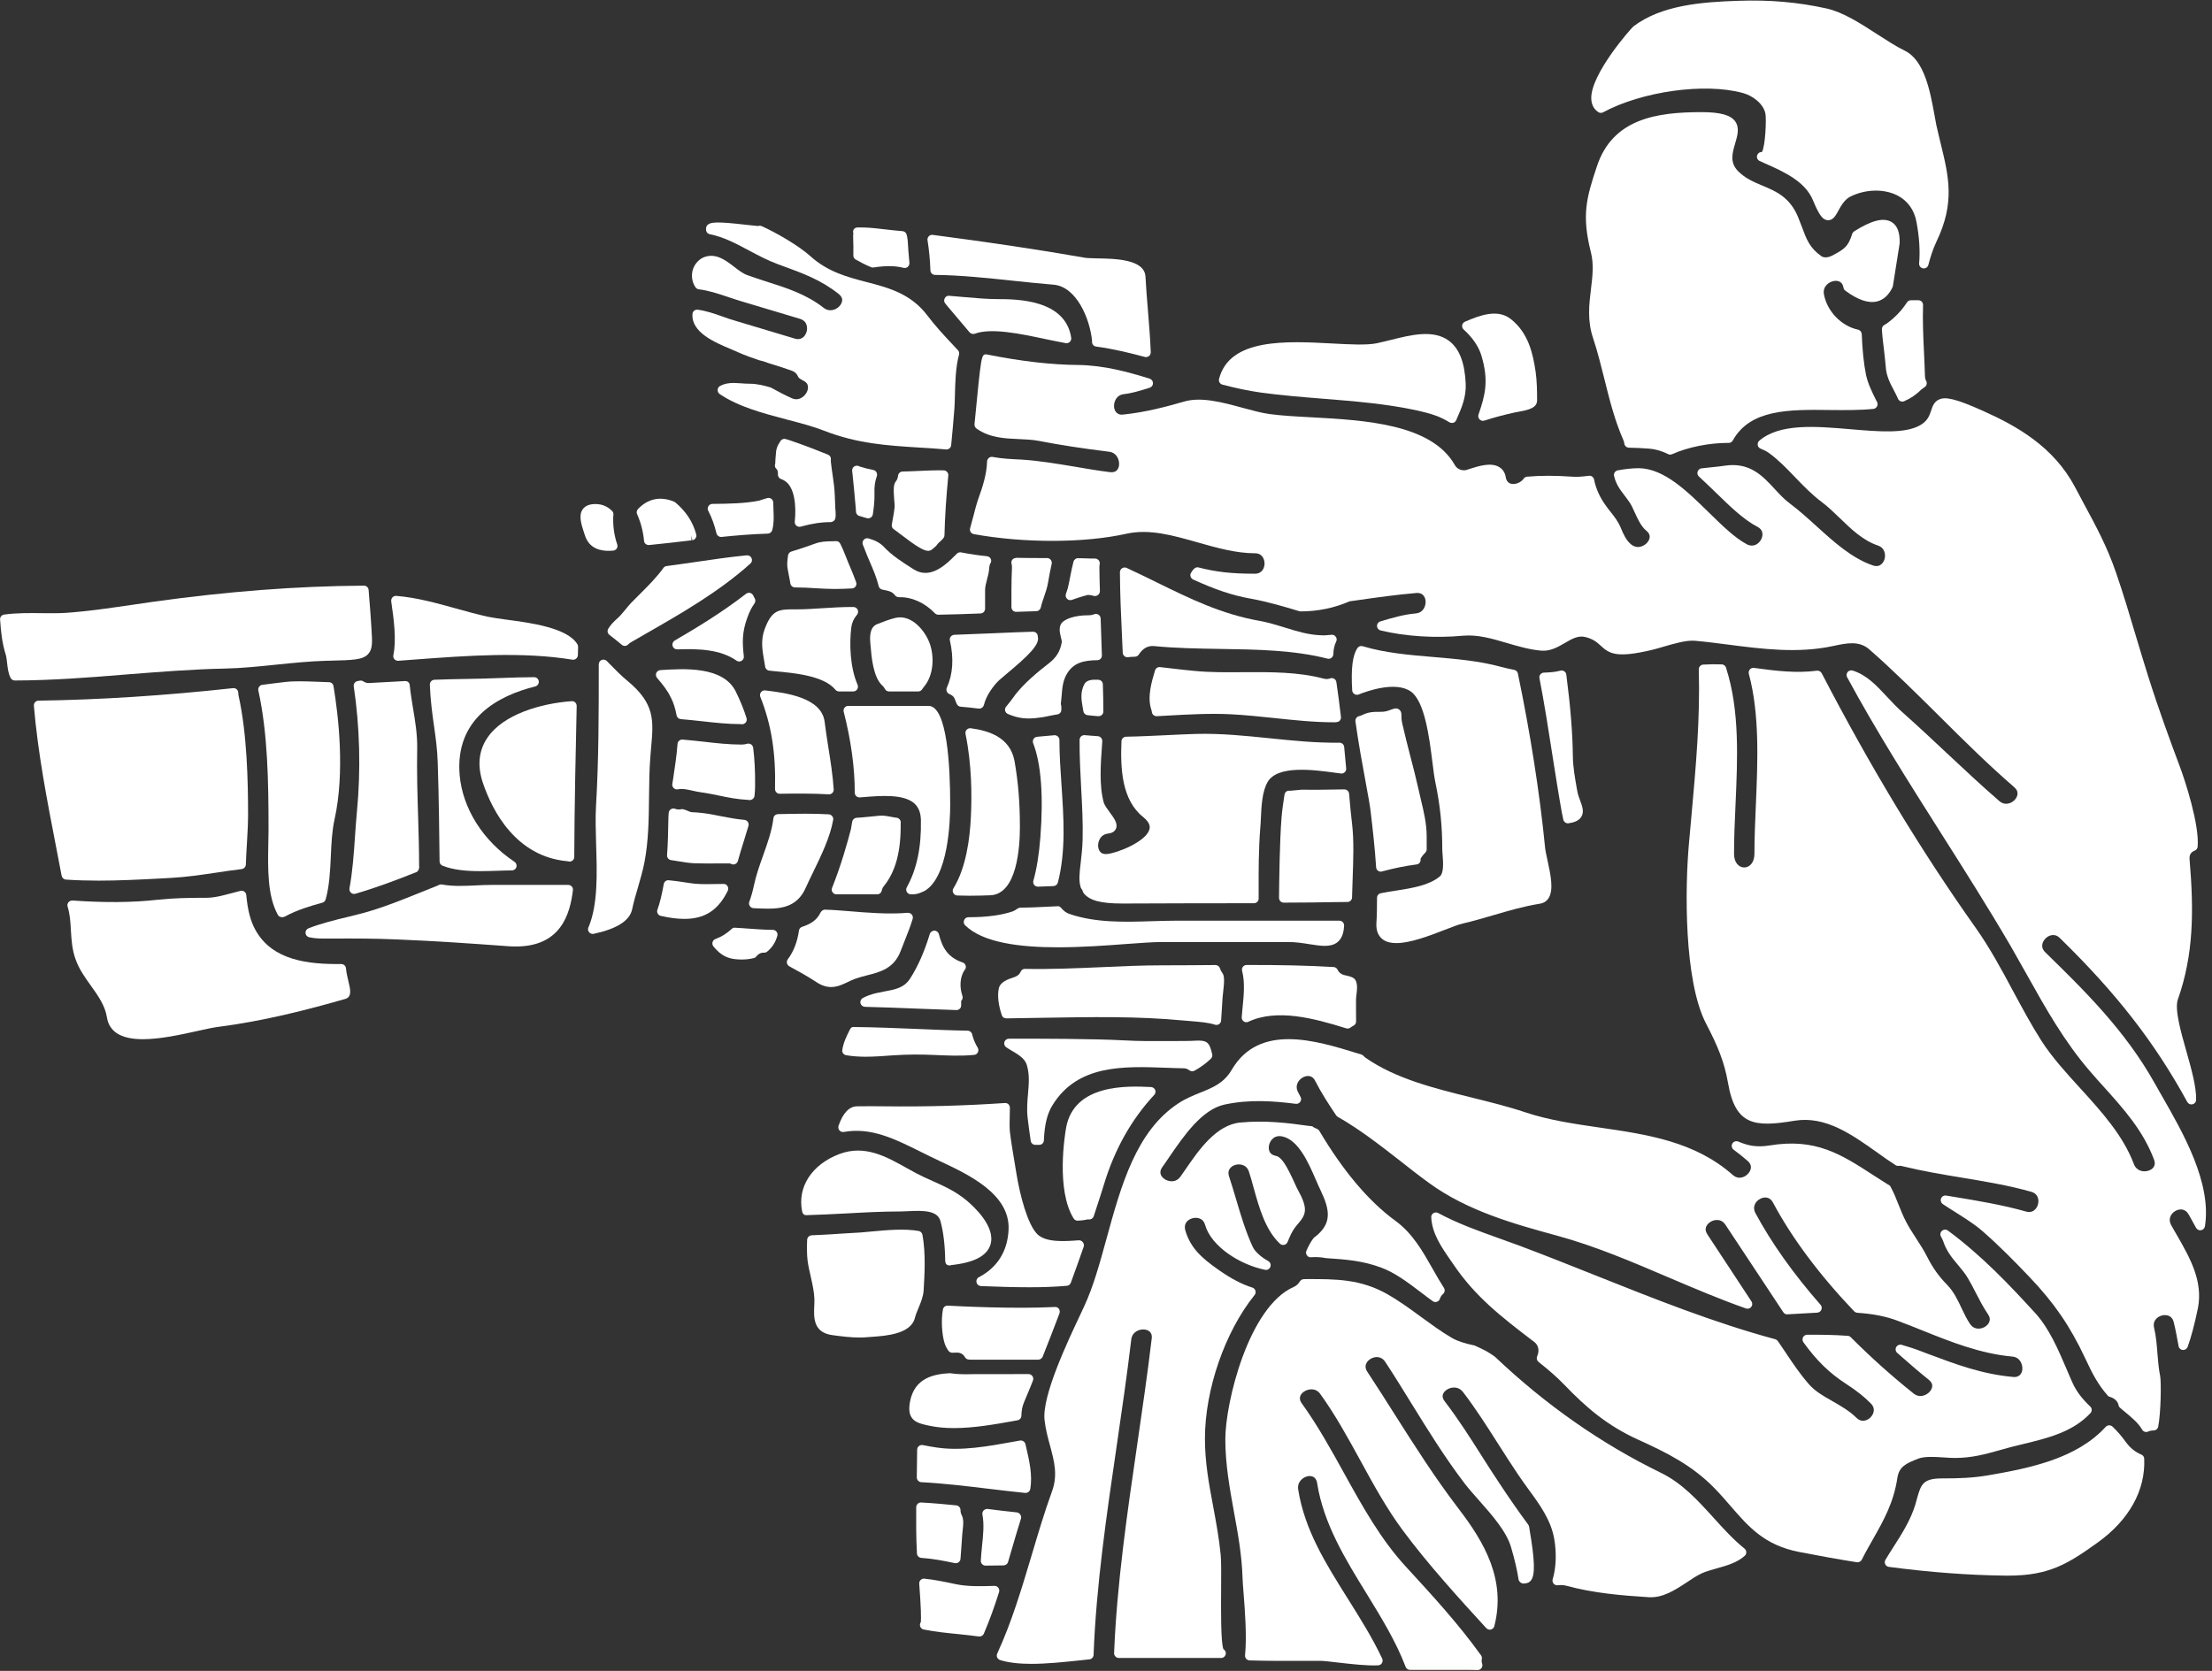 <?xml version="1.0" encoding="UTF-8" standalone="no"?><svg xmlns="http://www.w3.org/2000/svg" xmlns:xlink="http://www.w3.org/1999/xlink" fill="#ffffff" height="88.7" preserveAspectRatio="xMidYMid meet" version="1" viewBox="5.6 18.0 117.4 88.7" width="117.4" zoomAndPan="magnify"><rect x="5.6" y="18.0" width="117.4" height="88.7" fill="#333333" stroke="none"/><g id="change1_1"><path d="M 48.359 65.137 C 48.473 64.883 48.609 64.602 48.754 64.305 C 49.184 63.422 49.668 62.418 49.82 61.523 C 49.832 61.453 49.816 61.383 49.77 61.328 C 49.727 61.273 49.66 61.238 49.59 61.23 C 48.75 61.18 47.902 61.199 47.082 61.215 L 46.891 61.219 C 46.766 61.223 46.66 61.316 46.648 61.441 C 46.574 62.082 46.336 62.758 46.102 63.414 C 45.914 63.938 45.723 64.48 45.613 65.012 C 45.547 65.324 45.469 65.598 45.367 65.875 C 45.34 65.949 45.352 66.031 45.395 66.098 C 45.438 66.164 45.512 66.207 45.59 66.211 C 45.848 66.223 46.105 66.238 46.352 66.238 C 47.203 66.238 47.945 66.066 48.359 65.137" fill="inherit"/><path d="M 50.422 55.57 C 50.375 55.633 50.359 55.711 50.379 55.785 C 50.762 57.266 50.973 58.789 50.965 60.082 C 50.965 60.152 50.996 60.219 51.047 60.266 C 51.098 60.312 51.164 60.336 51.234 60.332 L 51.469 60.312 C 52.355 60.242 53.57 60.145 54.133 60.656 C 54.355 60.859 54.469 61.148 54.477 61.543 C 54.504 62.98 54.258 64.145 53.727 65.105 C 53.684 65.184 53.684 65.277 53.73 65.352 C 53.777 65.43 53.855 65.477 53.945 65.477 L 54.039 65.477 C 54.23 65.477 54.383 65.426 54.539 65.355 C 54.555 65.348 54.594 65.332 54.664 65.301 C 55.934 64.574 56.031 61.598 56.031 60.703 C 56.031 58.75 55.883 55.473 54.879 55.473 L 50.621 55.473 C 50.543 55.473 50.469 55.508 50.422 55.57" fill="inherit"/><path d="M 52.434 54.398 C 52.484 54.441 52.523 54.496 52.566 54.574 C 52.609 54.656 52.695 54.707 52.785 54.707 L 54.332 54.707 C 54.418 54.707 54.5 54.664 54.543 54.59 C 54.57 54.551 54.594 54.516 54.621 54.48 C 55.184 53.832 55.195 52.785 54.918 52.09 C 54.68 51.484 53.984 50.602 53.125 50.801 C 52.789 50.883 52.426 51.023 52.145 51.137 C 51.715 51.316 51.77 51.902 51.797 52.219 L 51.805 52.285 C 51.852 52.871 51.945 53.965 52.434 54.398" fill="inherit"/><path d="M 55.43 67.59 C 55.402 67.48 55.305 67.406 55.191 67.402 C 55.102 67.402 54.98 67.473 54.949 67.578 C 54.668 68.512 54.305 69.332 53.895 69.961 C 53.582 70.441 53.102 70.531 52.543 70.633 C 52.266 70.684 51.98 70.738 51.707 70.84 C 51.598 70.879 51.5 70.926 51.402 70.977 C 51.297 71.027 51.242 71.145 51.27 71.254 C 51.293 71.367 51.395 71.445 51.508 71.449 C 52.453 71.473 53.402 71.508 54.348 71.547 C 55.02 71.574 55.688 71.598 56.355 71.621 C 56.359 71.621 56.363 71.621 56.363 71.621 C 56.43 71.621 56.492 71.594 56.539 71.551 C 56.59 71.504 56.613 71.438 56.613 71.371 L 56.613 71.133 C 56.684 71.066 56.711 70.965 56.68 70.871 C 56.516 70.387 56.551 69.883 56.777 69.52 C 56.785 69.512 56.812 69.48 56.82 69.469 C 56.863 69.402 56.875 69.324 56.848 69.25 C 56.824 69.176 56.766 69.117 56.691 69.094 C 55.895 68.824 55.609 68.297 55.43 67.59" fill="inherit"/><path d="M 59.281 49.32 L 59.281 50.23 C 59.281 50.301 59.312 50.367 59.359 50.414 C 59.406 50.457 59.469 50.48 59.531 50.48 C 59.535 50.48 59.543 50.48 59.547 50.48 C 59.781 50.469 60.016 50.461 60.25 50.457 L 60.605 50.445 C 60.719 50.441 60.816 50.359 60.84 50.246 C 60.883 50.055 60.949 49.867 61.012 49.684 C 61.098 49.434 61.184 49.18 61.23 48.898 C 61.285 48.574 61.344 48.25 61.418 47.934 C 61.434 47.859 61.414 47.781 61.367 47.719 C 61.32 47.66 61.25 47.625 61.172 47.625 C 60.625 47.625 60.074 47.625 59.531 47.613 C 59.465 47.625 59.379 47.648 59.332 47.707 C 59.281 47.77 59.266 47.848 59.285 47.922 C 59.301 47.988 59.312 48.043 59.309 48.102 C 59.309 48.102 59.309 48.141 59.309 48.145 C 59.293 48.539 59.281 48.922 59.281 49.32" fill="inherit"/><path d="M 46.18 51.41 C 45.965 51.984 46.062 52.539 46.156 53.07 C 46.176 53.18 46.195 53.285 46.211 53.395 C 46.227 53.504 46.32 53.594 46.434 53.602 L 46.727 53.633 C 47.824 53.734 49.328 53.879 49.941 54.617 C 49.988 54.672 50.059 54.707 50.133 54.707 L 50.887 54.707 C 50.969 54.707 51.051 54.664 51.094 54.594 C 51.141 54.523 51.148 54.434 51.117 54.355 C 50.711 53.426 50.676 52.172 50.781 51.312 C 50.809 51.07 50.91 50.84 51.086 50.633 C 51.148 50.559 51.16 50.457 51.121 50.367 C 51.078 50.281 50.992 50.223 50.895 50.223 C 50.344 50.219 49.777 50.254 49.227 50.289 C 48.762 50.32 48.32 50.348 47.922 50.348 L 47.777 50.348 C 46.91 50.34 46.559 50.387 46.18 51.41" fill="inherit"/><path d="M 49.539 42.133 C 48.973 41.906 48.391 41.676 47.789 41.469 C 47.637 41.41 47.473 41.359 47.305 41.309 C 47.23 41.285 47.148 41.301 47.082 41.348 C 47.055 41.371 47.031 41.398 47.012 41.43 C 46.84 41.688 46.785 41.859 46.773 42.172 C 46.762 42.312 46.746 42.453 46.746 42.617 C 46.734 42.645 46.73 42.672 46.727 42.699 C 46.723 42.785 46.766 42.867 46.824 42.906 C 46.875 42.977 46.895 43.066 46.887 43.176 C 46.879 43.289 46.949 43.395 47.055 43.43 C 47.129 43.457 47.18 43.48 47.238 43.52 C 47.781 43.836 47.871 44.887 47.781 45.688 C 47.773 45.77 47.805 45.852 47.867 45.906 C 47.914 45.945 47.969 45.965 48.031 45.965 C 48.051 45.965 48.074 45.965 48.098 45.957 C 48.715 45.785 49.219 45.715 49.684 45.719 C 49.797 45.711 49.91 45.637 49.934 45.516 C 49.938 45.492 49.941 45.469 49.945 45.441 C 49.945 45.434 49.953 45.375 49.953 45.367 C 49.953 45.227 49.945 45.086 49.93 44.945 C 49.922 44.828 49.918 44.711 49.918 44.59 C 49.914 44.496 49.914 44.398 49.906 44.309 C 49.895 43.934 49.84 43.562 49.789 43.207 C 49.754 42.973 49.719 42.734 49.695 42.496 C 49.695 42.469 49.695 42.449 49.699 42.363 C 49.699 42.262 49.637 42.168 49.539 42.133" fill="inherit"/><path d="M 53.145 61.406 C 53.051 61.395 52.965 61.375 52.879 61.359 C 52.699 61.324 52.516 61.289 52.297 61.301 C 52.113 61.316 51.93 61.336 51.742 61.355 C 51.516 61.379 51.289 61.402 51.062 61.414 C 50.945 61.422 50.852 61.508 50.832 61.617 C 50.82 61.676 50.812 61.73 50.801 61.789 C 50.793 61.859 50.781 61.934 50.766 62.004 C 50.598 62.656 50.246 63.926 49.762 65.133 C 49.73 65.211 49.738 65.297 49.785 65.363 C 49.832 65.434 49.91 65.477 49.992 65.477 L 52.152 65.477 C 52.273 65.477 52.375 65.395 52.398 65.277 C 52.418 65.184 52.457 65.102 52.516 65.031 C 52.516 65.031 52.52 65.027 52.52 65.027 C 53.137 64.262 53.422 63.184 53.402 61.715 C 53.422 61.641 53.398 61.559 53.348 61.5 C 53.301 61.438 53.223 61.406 53.145 61.406" fill="inherit"/><path d="M 48.836 46.867 C 48.426 47.02 48.012 47.152 47.598 47.281 C 47.508 47.309 47.441 47.387 47.426 47.48 C 47.383 47.77 47.359 48.008 47.41 48.234 C 47.426 48.34 47.449 48.441 47.469 48.547 C 47.496 48.688 47.527 48.828 47.547 48.973 C 47.566 49.094 47.672 49.184 47.793 49.184 C 48.156 49.184 48.523 49.203 48.883 49.227 C 49.234 49.246 49.574 49.266 49.887 49.266 C 50.188 49.266 50.5 49.254 50.812 49.238 C 50.895 49.238 50.965 49.195 51.012 49.129 C 51.055 49.066 51.066 48.98 51.039 48.906 C 50.945 48.641 50.836 48.379 50.727 48.117 L 50.629 47.887 C 50.586 47.785 50.547 47.68 50.504 47.574 C 50.41 47.336 50.312 47.094 50.195 46.863 C 50.152 46.773 50.059 46.715 49.961 46.727 C 49.883 46.73 49.809 46.73 49.73 46.734 C 49.465 46.738 49.164 46.742 48.836 46.867" fill="inherit"/><path d="M 51.676 45.516 C 51.727 45.516 51.773 45.504 51.812 45.477 C 51.875 45.438 51.914 45.375 51.926 45.301 C 51.973 44.977 52.023 44.598 52.012 44.211 C 51.996 43.848 52.039 43.551 52.137 43.281 C 52.16 43.211 52.152 43.133 52.117 43.07 C 52.082 43.008 52.02 42.961 51.945 42.949 C 51.703 42.902 51.48 42.848 51.23 42.766 C 51.223 42.762 51.16 42.738 51.156 42.734 C 51.074 42.711 50.984 42.723 50.918 42.777 C 50.852 42.832 50.82 42.914 50.828 43 L 50.844 43.141 C 50.906 43.754 50.969 44.363 51.02 44.996 L 51.031 45.176 C 51.039 45.277 51.113 45.363 51.211 45.391 L 51.609 45.508 C 51.633 45.512 51.656 45.516 51.676 45.516" fill="inherit"/><path d="M 60.445 64.754 C 60.422 64.828 60.441 64.914 60.488 64.977 C 60.539 65.035 60.609 65.07 60.684 65.07 C 60.691 65.07 60.695 65.07 60.699 65.07 L 61.516 65.039 C 61.625 65.031 61.719 64.957 61.746 64.852 C 62.176 63.18 62.055 61.402 61.938 59.68 C 61.883 58.887 61.828 58.066 61.828 57.281 C 61.828 57.215 61.801 57.148 61.75 57.102 C 61.699 57.051 61.633 57.027 61.562 57.031 C 61.391 57.043 61.215 57.062 61.031 57.078 C 60.906 57.094 60.777 57.105 60.645 57.113 C 60.566 57.121 60.496 57.164 60.453 57.23 C 60.414 57.301 60.406 57.383 60.434 57.457 C 60.855 58.531 60.988 60.258 60.816 62.457 C 60.746 63.363 60.621 64.137 60.445 64.754" fill="inherit"/><path d="M 76.953 59.906 C 76.668 59.906 76.391 59.914 76.113 59.918 C 75.656 59.926 75.207 59.934 74.77 59.922 C 74.723 59.918 74.68 59.918 74.395 59.949 C 74.258 59.961 74.117 59.977 74.055 59.98 C 74.051 59.98 74.043 59.977 74.039 59.977 C 73.902 59.961 73.793 60.059 73.773 60.188 C 73.711 60.59 73.652 60.98 73.617 61.402 C 73.516 62.648 73.492 64.855 73.484 65.582 L 73.484 65.668 C 73.484 65.734 73.512 65.797 73.555 65.844 C 73.602 65.891 73.668 65.918 73.734 65.918 C 74.824 65.918 75.758 65.902 76.395 65.891 C 76.719 65.887 76.965 65.883 77.109 65.883 C 77.246 65.883 77.359 65.773 77.359 65.637 C 77.367 65.305 77.379 64.965 77.391 64.625 C 77.426 63.641 77.465 62.621 77.359 61.727 C 77.301 61.238 77.254 60.77 77.203 60.137 C 77.191 60.008 77.082 59.906 76.953 59.906" fill="inherit"/><path d="M 63.898 54.086 C 63.59 54.07 63.281 54.086 63.156 54.312 C 62.922 54.746 62.996 55.172 63.062 55.547 L 63.098 55.754 C 63.113 55.863 63.203 55.949 63.312 55.965 C 63.504 55.992 63.699 56.004 63.895 56.02 C 63.898 56.02 63.906 56.02 63.91 56.02 C 63.973 56.02 64.035 55.992 64.082 55.949 C 64.133 55.902 64.16 55.836 64.16 55.77 C 64.16 55.297 64.148 54.824 64.133 54.332 C 64.133 54.199 64.027 54.094 63.898 54.086" fill="inherit"/><path d="M 59.605 66.234 C 59.516 66.305 59.426 66.352 59.344 66.383 C 58.77 66.582 57.969 66.691 57.078 66.691 C 57.051 66.691 57.012 66.695 57 66.691 C 56.898 66.691 56.805 66.754 56.77 66.848 C 56.73 66.941 56.75 67.051 56.824 67.121 C 57.766 68.047 59.727 68.289 61.742 68.289 C 63.012 68.289 64.301 68.195 65.379 68.113 C 66.148 68.059 66.809 68.008 67.266 68.008 L 73.977 68.008 C 74.375 68.008 74.766 68.07 75.109 68.125 C 75.711 68.219 76.234 68.301 76.586 68.016 C 76.805 67.836 76.918 67.551 76.938 67.137 C 76.941 67.07 76.914 67.004 76.867 66.953 C 76.82 66.902 76.754 66.875 76.688 66.875 L 68.078 66.875 C 67.641 66.875 67.199 66.891 66.758 66.902 C 65.277 66.949 63.75 66.996 62.355 66.516 C 62.195 66.461 62.051 66.359 61.926 66.203 C 61.875 66.141 61.801 66.094 61.719 66.109 L 61.391 66.125 C 60.844 66.152 60.297 66.18 59.754 66.184 C 59.699 66.188 59.648 66.203 59.605 66.234" fill="inherit"/><path d="M 56.203 65.156 C 56.156 65.234 56.152 65.328 56.195 65.406 C 56.238 65.484 56.316 65.535 56.406 65.539 C 56.621 65.547 56.84 65.551 57.055 65.551 C 57.457 65.551 57.848 65.539 58.172 65.527 C 59.582 65.453 59.73 62.969 59.73 61.906 C 59.73 60.617 59.645 59.539 59.445 58.402 C 59.203 57.094 58.004 56.781 57.121 56.66 C 57.035 56.652 56.961 56.68 56.906 56.738 C 56.848 56.797 56.828 56.879 56.844 56.961 C 57.18 58.598 57.184 60.254 57.129 61.355 C 57.078 62.488 56.879 64.066 56.203 65.156" fill="inherit"/><path d="M 50.707 72.656 C 50.527 73.004 50.355 73.379 50.305 73.734 C 50.281 73.867 50.371 73.992 50.504 74.016 C 50.828 74.074 51.18 74.098 51.543 74.098 C 52.016 74.098 52.5 74.059 52.953 74.027 C 53.785 73.969 54.441 73.973 55.172 74.004 C 55.879 74.035 56.605 74.07 57.305 74 C 57.387 73.992 57.465 73.941 57.5 73.863 C 57.539 73.785 57.535 73.695 57.492 73.621 C 57.371 73.426 57.281 73.215 57.211 72.969 C 57.207 72.953 57.195 72.902 57.191 72.887 C 57.156 72.785 57.066 72.719 56.961 72.715 C 56.047 72.699 55.133 72.66 54.223 72.621 C 53.145 72.578 52.031 72.531 50.934 72.52 C 50.812 72.504 50.75 72.57 50.707 72.656" fill="inherit"/><path d="M 70.16 72.41 C 70.211 72.41 70.262 72.398 70.301 72.367 C 70.367 72.324 70.406 72.254 70.41 72.172 C 70.422 71.969 70.434 71.766 70.449 71.566 C 70.465 71.359 70.477 71.152 70.488 70.945 C 70.488 70.945 70.488 70.941 70.488 70.941 C 70.488 70.898 70.5 70.82 70.512 70.723 C 70.586 70.094 70.594 69.801 70.469 69.641 C 70.414 69.566 70.375 69.492 70.352 69.414 C 70.32 69.305 70.223 69.23 70.109 69.23 C 69.16 69.238 68.211 69.246 67.266 69.246 C 66.227 69.246 65.121 69.293 64.051 69.344 C 62.719 69.402 61.336 69.461 60.008 69.434 C 59.891 69.426 59.816 69.492 59.773 69.582 C 59.715 69.719 59.605 69.812 59.449 69.867 L 59.367 69.895 C 59.113 69.98 58.684 70.121 58.609 70.477 C 58.531 70.863 58.586 71.34 58.77 71.895 C 58.805 71.996 58.883 72.055 59.012 72.062 C 59.652 72.055 60.289 72.043 60.918 72.031 C 63.516 71.988 65.965 71.941 68.422 72.176 L 68.75 72.203 C 69.309 72.25 69.746 72.285 70.082 72.398 C 70.105 72.406 70.137 72.41 70.16 72.41" fill="inherit"/><path d="M 63.41 82.738 C 63.52 82.738 63.613 82.668 63.648 82.566 L 63.781 82.16 C 63.922 81.73 64.062 81.301 64.195 80.867 C 64.754 79.023 65.648 77.426 66.859 76.125 C 66.926 76.055 66.945 75.953 66.91 75.859 C 66.871 75.773 66.785 75.711 66.688 75.707 C 65.465 75.648 62.594 75.52 62.18 77.883 C 62.121 78.215 61.637 81.164 62.582 82.684 C 62.629 82.758 62.711 82.801 62.793 82.801 C 62.797 82.801 62.801 82.801 62.805 82.801 C 63.094 82.789 63.324 82.738 63.344 82.73 C 63.359 82.734 63.398 82.738 63.41 82.738" fill="inherit"/><path d="M 68.402 74.711 C 68.527 74.711 68.633 74.746 68.719 74.816 C 68.801 74.879 68.906 74.887 68.996 74.84 C 69.309 74.668 69.602 74.457 69.863 74.207 C 69.93 74.145 69.957 74.055 69.938 73.969 C 69.789 73.316 69.66 73.215 69.027 73.246 C 68.898 73.254 68.734 73.262 68.535 73.262 L 67.73 73.266 C 66.91 73.27 66.066 73.277 65.273 73.23 C 63.602 73.141 60.715 73.137 59.145 73.141 C 59.035 73.141 58.938 73.215 58.906 73.32 C 58.875 73.426 58.918 73.539 59.008 73.598 C 59.105 73.664 59.207 73.723 59.309 73.785 C 59.672 74 59.984 74.188 60.094 74.523 C 60.25 75.035 60.207 75.539 60.16 76.074 C 60.125 76.477 60.09 76.898 60.141 77.344 C 60.191 77.758 60.242 78.164 60.305 78.566 C 60.324 78.688 60.43 78.777 60.551 78.777 L 60.754 78.777 C 60.891 78.777 61 78.672 61.004 78.535 C 61.035 77.711 61.18 77.113 61.469 76.656 C 62.801 74.516 65.195 74.598 67.508 74.684 C 67.809 74.695 68.105 74.707 68.402 74.711" fill="inherit"/><path d="M 46.215 54.652 C 46.129 54.637 46.039 54.68 45.988 54.746 C 45.934 54.816 45.922 54.91 45.953 54.992 C 46.543 56.473 46.781 57.98 46.734 59.879 C 46.73 59.949 46.758 60.012 46.805 60.062 C 46.852 60.109 46.914 60.148 46.988 60.137 C 47.828 60.125 48.715 60.117 49.586 60.168 C 49.59 60.168 49.594 60.168 49.602 60.168 C 49.668 60.168 49.73 60.141 49.777 60.094 C 49.828 60.043 49.855 59.973 49.848 59.902 C 49.797 59.148 49.68 58.395 49.562 57.664 C 49.492 57.215 49.422 56.766 49.367 56.32 C 49.203 55.012 47.262 54.777 46.215 54.652" fill="inherit"/><path d="M 64.418 62.25 C 64.676 62.223 64.781 62.098 64.828 61.996 C 64.945 61.727 64.734 61.441 64.488 61.109 C 64.363 60.934 64.219 60.738 64.184 60.617 C 63.93 59.703 64.016 58.574 64.094 57.48 L 64.102 57.352 C 64.105 57.285 64.086 57.219 64.039 57.168 C 63.996 57.117 63.934 57.086 63.867 57.082 C 63.715 57.074 63.559 57.062 63.406 57.047 L 63.168 57.027 C 63.105 57.023 63.031 57.043 62.98 57.09 C 62.93 57.137 62.902 57.203 62.898 57.273 C 62.891 58.121 62.938 58.977 62.98 59.801 C 63.031 60.711 63.082 61.648 63.059 62.578 C 63.047 63.023 63 63.422 62.961 63.77 C 62.895 64.32 62.844 64.75 62.957 65.105 C 62.965 65.137 62.98 65.164 63 65.188 C 63.035 65.23 63.059 65.273 63.074 65.332 C 63.082 65.363 63.098 65.395 63.117 65.418 C 63.426 65.805 64.02 65.965 65.172 65.965 C 67.031 65.957 69.758 65.949 72.152 65.949 C 72.289 65.949 72.402 65.84 72.402 65.699 L 72.402 65.332 C 72.398 64.227 72.398 63.082 72.488 61.953 C 72.504 61.789 72.512 61.613 72.52 61.43 C 72.551 60.762 72.59 60.008 72.879 59.512 C 73.406 58.605 75.324 58.867 76.469 59.023 L 76.77 59.062 C 76.844 59.07 76.918 59.047 76.973 58.992 C 77.031 58.941 77.055 58.867 77.047 58.789 C 77.012 58.41 76.973 58.031 76.941 57.652 C 76.93 57.523 76.82 57.426 76.688 57.426 C 75.453 57.445 74.195 57.316 72.98 57.191 C 71.707 57.062 70.391 56.926 69.078 56.961 C 68.543 56.977 67.996 57.004 67.445 57.031 C 66.758 57.062 66.062 57.098 65.367 57.109 C 65.238 57.109 65.129 57.215 65.121 57.348 C 65.059 58.832 65.145 60.473 66.27 61.371 C 66.699 61.715 66.625 61.957 66.602 62.039 C 66.418 62.672 64.938 63.277 64.363 63.336 C 64.188 63.355 64.055 63.309 63.973 63.195 C 63.863 63.047 63.852 62.801 63.941 62.598 C 63.992 62.48 64.121 62.281 64.418 62.25" fill="inherit"/><path d="M 61.238 53.238 C 60.844 53.539 59.867 54.312 59.379 55.027 C 59.301 55.137 59.086 55.414 59.023 55.484 C 58.984 55.52 58.957 55.57 58.945 55.621 C 58.922 55.738 58.984 55.855 59.094 55.902 C 59.492 56.074 59.828 56.141 60.195 56.141 C 60.418 56.141 60.648 56.117 60.91 56.078 C 61.035 56.059 61.164 56.031 61.293 56.004 C 61.434 55.977 61.574 55.945 61.711 55.926 C 61.836 55.914 61.93 55.805 61.93 55.68 L 61.93 55.512 L 61.902 55.355 C 61.922 55.211 61.934 55.07 61.945 54.934 C 61.98 54.5 62.012 54.125 62.23 53.762 C 62.582 53.176 63.129 53.055 63.836 53.047 C 63.902 53.047 63.969 53.02 64.016 52.969 C 64.062 52.922 64.086 52.855 64.082 52.789 L 64.016 50.832 C 64.012 50.746 63.969 50.672 63.898 50.629 C 63.828 50.586 63.742 50.578 63.668 50.609 C 63.578 50.648 63.465 50.664 63.336 50.664 C 63.25 50.664 62.488 50.66 62.047 50.98 C 61.75 51.195 61.844 51.574 61.906 51.828 C 61.93 51.926 61.961 52.047 61.953 52.09 C 61.871 52.578 61.664 52.91 61.238 53.238" fill="inherit"/><path d="M 63.777 36.398 C 64.691 36.52 65.559 36.734 66.359 36.949 C 66.383 36.957 66.402 36.957 66.426 36.957 C 66.48 36.957 66.535 36.938 66.582 36.902 C 66.645 36.855 66.676 36.777 66.676 36.699 C 66.645 35.961 66.586 35.215 66.527 34.492 C 66.477 33.895 66.426 33.293 66.395 32.691 C 66.352 31.762 64.805 31.73 63.781 31.715 C 63.531 31.707 63.297 31.703 63.191 31.684 C 60.777 31.262 58.207 30.875 55.105 30.469 C 55.023 30.457 54.949 30.484 54.895 30.543 C 54.84 30.598 54.812 30.68 54.828 30.758 C 54.91 31.258 54.961 31.797 54.98 32.352 C 54.984 32.484 55.094 32.594 55.227 32.594 C 56.617 32.609 58.027 32.762 59.391 32.906 C 60.098 32.98 60.805 33.055 61.516 33.113 C 62.734 33.215 63.445 34.922 63.559 36.082 L 63.559 36.152 C 63.559 36.277 63.652 36.383 63.777 36.398" fill="inherit"/><path d="M 63.91 47.742 C 63.863 47.684 63.793 47.652 63.719 47.652 L 63.551 47.652 C 63.387 47.645 63.223 47.641 63.062 47.637 L 62.82 47.633 C 62.719 47.621 62.602 47.707 62.574 47.82 C 62.508 48.07 62.457 48.324 62.406 48.582 C 62.367 48.793 62.324 49.008 62.277 49.211 C 62.254 49.289 62.227 49.363 62.203 49.441 L 62.172 49.531 C 62.141 49.625 62.164 49.723 62.234 49.789 C 62.281 49.836 62.344 49.859 62.406 49.859 C 62.438 49.859 62.469 49.855 62.496 49.844 C 62.957 49.672 63.34 49.586 63.336 49.582 C 63.441 49.582 63.547 49.602 63.648 49.633 C 63.723 49.656 63.809 49.637 63.875 49.586 C 63.941 49.539 63.977 49.453 63.977 49.371 C 63.965 48.949 63.949 48.531 63.949 48.121 C 63.949 48.055 63.957 48 63.965 47.945 C 63.98 47.871 63.961 47.797 63.91 47.742" fill="inherit"/><path d="M 79.414 36.047 C 79.156 36.109 78.906 36.172 78.668 36.223 C 78.133 36.332 77.246 36.285 76.305 36.234 C 73.879 36.105 70.859 35.941 70.301 38.113 C 70.266 38.246 70.344 38.383 70.477 38.418 C 71.215 38.613 71.895 38.754 72.547 38.844 C 73.605 38.988 74.715 39.078 75.785 39.164 C 77.465 39.297 79.199 39.438 80.805 39.789 C 81.504 39.945 82.008 40.094 82.527 40.418 C 82.566 40.441 82.613 40.453 82.66 40.453 C 82.684 40.453 82.711 40.449 82.734 40.445 C 82.801 40.422 82.859 40.371 82.887 40.305 L 82.926 40.215 C 83.172 39.656 83.422 39.082 83.391 38.367 C 83.34 37.246 83.051 36.5 82.5 36.09 C 81.68 35.477 80.473 35.781 79.414 36.047" fill="inherit"/><path d="M 105.684 37.473 C 105.715 37.961 105.918 38.348 106.117 38.723 C 106.188 38.859 106.262 38.996 106.324 39.141 C 106.34 39.195 106.379 39.246 106.43 39.281 C 106.473 39.309 106.52 39.32 106.566 39.32 C 106.602 39.32 106.637 39.312 106.668 39.297 C 107.016 39.145 107.316 38.938 107.562 38.688 C 107.598 38.656 107.637 38.633 107.672 38.605 L 107.762 38.543 C 107.859 38.469 107.891 38.328 107.828 38.219 C 107.789 38.152 107.77 38.07 107.766 37.977 C 107.754 37.562 107.734 37.145 107.715 36.719 C 107.676 35.891 107.637 35.035 107.664 34.195 C 107.668 34.129 107.641 34.062 107.594 34.012 C 107.547 33.965 107.48 33.938 107.414 33.938 L 107.023 33.938 C 106.938 33.938 106.859 33.98 106.812 34.051 C 106.527 34.492 106.156 34.875 105.73 35.18 L 105.605 35.254 C 105.523 35.301 105.477 35.391 105.48 35.488 C 105.5 35.836 105.543 36.184 105.586 36.531 C 105.621 36.844 105.66 37.156 105.684 37.473" fill="inherit"/><path d="M 107.945 32.066 C 108.039 31.715 108.168 31.262 108.375 30.828 C 109.367 28.766 109.031 27.383 108.605 25.637 C 108.527 25.312 108.445 24.98 108.367 24.629 C 108.336 24.473 108.305 24.297 108.27 24.102 C 108.047 22.875 107.742 21.199 106.695 20.691 C 106.242 20.473 105.754 20.152 105.234 19.82 C 104.344 19.242 103.422 18.648 102.555 18.453 C 101.02 18.113 99.523 17.984 97.848 18.043 C 95.945 18.105 93.789 18.266 92.297 19.398 C 92.188 19.48 90.016 21.926 90.055 23.238 C 90.066 23.633 90.266 23.844 90.426 23.949 C 90.504 24.004 90.602 24.008 90.684 23.961 C 92.762 22.844 96.09 22.383 98.102 22.938 C 98.609 23.074 99.184 23.492 99.297 24.023 C 99.355 24.285 99.301 25.75 99.113 26.07 C 99.016 26.062 98.914 26.117 98.871 26.215 C 98.812 26.344 98.867 26.488 98.992 26.547 L 98.996 26.547 L 99.27 26.672 C 100.273 27.117 101.41 27.625 101.824 28.637 C 102.148 29.418 102.336 29.672 102.605 29.691 C 102.887 29.707 103.023 29.449 103.172 29.18 C 103.316 28.918 103.5 28.594 103.797 28.441 C 104.598 28.039 105.57 28.012 106.285 28.367 C 106.848 28.648 107.203 29.145 107.32 29.805 C 107.469 30.605 107.512 31.336 107.457 31.98 C 107.445 32.109 107.535 32.227 107.664 32.246 C 107.676 32.25 107.691 32.25 107.707 32.25 C 107.816 32.25 107.918 32.176 107.945 32.066" fill="inherit"/><path d="M 102.934 32.918 C 103.066 32.895 103.379 32.887 103.441 33.273 C 103.453 33.336 103.488 33.395 103.539 33.43 C 104.215 33.93 104.766 34.113 105.23 34 C 105.578 33.91 105.852 33.656 106.047 33.242 C 106.055 33.219 106.062 33.195 106.066 33.172 C 106.172 32.488 106.281 31.805 106.391 31.121 L 106.422 30.922 C 106.445 30.344 106.297 29.961 105.984 29.781 C 105.562 29.539 104.938 29.695 104.012 30.277 C 103.965 30.309 103.926 30.355 103.906 30.41 C 103.688 31.102 103.496 31.223 102.816 31.582 C 102.652 31.664 102.414 31.703 102.27 31.602 C 101.645 31.156 101.484 30.719 101.238 30.055 C 101.176 29.891 101.109 29.711 101.031 29.523 C 100.594 28.465 99.852 28.152 99.133 27.852 C 98.668 27.656 98.234 27.473 97.855 27.094 C 97.395 26.633 97.539 26.133 97.695 25.605 C 97.816 25.195 97.938 24.77 97.684 24.43 C 97.438 24.102 96.887 23.953 95.906 23.953 C 93.523 23.953 91.199 24.301 90.359 26.816 C 89.793 28.516 89.539 29.418 90.035 31.391 C 90.199 32.035 90.121 32.672 90.039 33.348 C 89.941 34.164 89.836 35.012 90.152 35.953 C 90.387 36.656 90.57 37.398 90.75 38.113 C 91.02 39.203 91.301 40.332 91.766 41.379 C 91.785 41.426 91.801 41.484 91.812 41.559 C 91.832 41.676 91.934 41.762 92.055 41.766 C 92.406 41.773 92.762 41.789 93.125 41.816 C 93.449 41.84 93.785 41.934 94.129 42.105 C 94.16 42.125 94.199 42.133 94.238 42.133 C 94.273 42.133 94.309 42.125 94.34 42.113 C 95.195 41.734 96.305 41.512 97.312 41.512 C 97.324 41.512 97.344 41.52 97.348 41.512 C 97.441 41.512 97.523 41.465 97.566 41.383 C 98.496 39.715 100.555 39.738 102.73 39.766 C 103.5 39.773 104.301 39.781 105.027 39.707 C 105.109 39.699 105.18 39.648 105.219 39.578 C 105.258 39.508 105.262 39.418 105.227 39.348 L 105.152 39.203 C 104.941 38.773 104.738 38.367 104.637 37.898 C 104.52 37.32 104.445 36.613 104.41 35.734 C 104.402 35.621 104.324 35.523 104.211 35.5 C 103.32 35.309 102.559 34.512 102.402 33.613 C 102.332 33.184 102.691 32.957 102.934 32.918" fill="inherit"/><path d="M 84.129 40.266 C 84.176 40.312 84.242 40.34 84.305 40.34 C 84.332 40.34 84.359 40.336 84.383 40.328 C 84.91 40.156 85.445 40.016 86.02 39.891 L 86.215 39.855 C 86.664 39.77 87.18 39.676 87.18 39.254 C 87.18 38.746 87.172 38.246 87.102 37.734 C 86.957 36.766 86.723 35.668 85.77 34.926 C 85.078 34.395 84.16 34.727 83.352 35.078 C 83.273 35.113 83.219 35.184 83.203 35.27 C 83.191 35.352 83.219 35.438 83.281 35.492 C 83.762 35.926 84.09 36.41 84.23 36.895 C 84.625 38.223 84.422 38.988 84.07 40.008 C 84.039 40.098 84.062 40.199 84.129 40.266" fill="inherit"/><path d="M 41.09 61.152 C 41.078 61.316 41.07 61.477 41.07 61.629 C 41.062 62.129 41.051 62.73 41.004 63.395 C 40.992 63.527 41.09 63.645 41.219 63.66 C 41.367 63.68 41.516 63.707 41.664 63.73 C 41.918 63.773 42.184 63.816 42.449 63.828 C 42.883 63.844 43.332 63.84 43.789 63.836 L 44.332 63.836 C 44.34 63.836 44.359 63.84 44.398 63.859 C 44.438 63.883 44.477 63.891 44.52 63.891 C 44.551 63.891 44.586 63.887 44.617 63.871 C 44.688 63.844 44.742 63.781 44.762 63.707 C 44.859 63.348 44.969 62.996 45.078 62.652 C 45.16 62.383 45.246 62.113 45.324 61.844 C 45.344 61.77 45.332 61.691 45.289 61.629 C 45.246 61.57 45.18 61.531 45.102 61.523 C 44.703 61.492 44.312 61.414 43.898 61.336 L 43.477 61.254 C 43.047 61.172 42.684 61.129 42.332 61.117 C 42.266 61.117 42.191 61.086 42.105 61.047 C 42.023 61.012 41.941 60.977 41.855 60.961 C 41.82 60.949 41.781 60.953 41.742 60.961 C 41.645 60.984 41.535 60.977 41.422 60.934 C 41.348 60.91 41.27 60.918 41.203 60.961 C 41.137 61.004 41.098 61.074 41.09 61.152" fill="inherit"/><path d="M 60.938 90.023 C 61.242 89.262 61.539 88.492 61.832 87.719 C 61.859 87.641 61.848 87.551 61.801 87.484 C 61.75 87.414 61.684 87.375 61.586 87.383 C 59.449 87.496 56.477 87.344 55.902 87.312 C 55.773 87.305 55.668 87.391 55.645 87.516 C 55.535 88.105 55.602 88.879 55.727 89.285 C 55.773 89.441 55.84 89.57 55.941 89.711 C 55.988 89.773 56.062 89.812 56.145 89.812 L 56.371 89.805 C 56.621 89.797 56.75 89.934 56.812 90.043 C 56.852 90.117 56.922 90.164 57.004 90.172 C 57.07 90.18 57.137 90.18 57.203 90.18 L 60.703 90.18 C 60.805 90.18 60.898 90.117 60.938 90.023" fill="inherit"/><path d="M 42.352 59.973 C 42.504 60.008 42.66 60.043 42.82 60.062 C 43.133 60.105 43.445 60.168 43.758 60.234 C 44.246 60.336 44.754 60.438 45.281 60.461 C 45.305 60.461 45.328 60.465 45.352 60.469 C 45.367 60.469 45.383 60.473 45.395 60.473 C 45.449 60.473 45.5 60.453 45.543 60.422 C 45.602 60.379 45.637 60.316 45.645 60.25 C 45.664 60.074 45.676 59.902 45.676 59.723 C 45.684 58.934 45.648 58.285 45.574 57.695 C 45.562 57.621 45.523 57.555 45.461 57.516 C 45.398 57.477 45.324 57.465 45.254 57.484 C 45.16 57.512 45.066 57.527 44.965 57.527 C 44.281 57.527 43.621 57.453 42.922 57.371 C 42.562 57.332 42.199 57.293 41.828 57.262 C 41.762 57.254 41.699 57.277 41.648 57.32 C 41.594 57.363 41.566 57.426 41.559 57.492 C 41.516 58.098 41.418 58.727 41.328 59.336 L 41.281 59.621 C 41.27 59.703 41.297 59.781 41.359 59.84 C 41.418 59.895 41.5 59.918 41.582 59.902 C 41.816 59.852 42.062 59.91 42.352 59.973" fill="inherit"/><path d="M 46.645 44.844 C 46.645 44.836 46.645 44.828 46.645 44.82 C 46.637 44.773 46.641 44.73 46.641 44.684 C 46.641 44.605 46.602 44.531 46.543 44.484 C 46.48 44.438 46.398 44.422 46.324 44.441 C 46.234 44.465 46.121 44.5 46.027 44.531 C 45.957 44.555 45.898 44.578 45.867 44.582 C 45.125 44.727 44.316 44.742 43.41 44.75 C 43.324 44.75 43.242 44.797 43.199 44.871 C 43.152 44.945 43.148 45.035 43.188 45.113 C 43.379 45.477 43.523 45.879 43.625 46.309 C 43.652 46.426 43.754 46.504 43.867 46.504 C 43.875 46.504 43.883 46.504 43.895 46.504 C 44.566 46.434 45.457 46.355 46.352 46.328 C 46.461 46.324 46.559 46.246 46.586 46.141 C 46.68 45.793 46.668 45.445 46.652 45.109 L 46.645 44.844" fill="inherit"/><path d="M 76.262 51.699 C 76.043 51.727 75.863 51.734 75.695 51.723 C 75.035 51.699 74.441 51.516 73.812 51.32 C 73.379 51.188 72.934 51.047 72.457 50.961 C 72.457 50.961 72.457 50.961 72.453 50.961 C 70.414 50.598 68.754 49.781 66.996 48.918 C 66.473 48.66 65.941 48.402 65.395 48.148 C 65.32 48.113 65.227 48.121 65.156 48.164 C 65.082 48.211 65.039 48.293 65.039 48.379 C 65.047 49.555 65.094 50.641 65.145 51.691 L 65.188 52.648 C 65.188 52.719 65.223 52.785 65.277 52.832 C 65.332 52.879 65.402 52.898 65.473 52.887 C 65.562 52.875 65.652 52.871 65.742 52.867 L 65.84 52.863 C 65.922 52.859 65.992 52.82 66.039 52.75 C 66.258 52.414 66.523 52.273 66.844 52.297 C 67.973 52.41 69.176 52.43 70.344 52.449 C 72.277 52.477 74.281 52.508 76.055 52.965 C 76.074 52.969 76.094 52.973 76.117 52.973 C 76.172 52.973 76.223 52.953 76.266 52.922 C 76.328 52.875 76.363 52.801 76.367 52.727 C 76.371 52.469 76.422 52.254 76.516 52.059 C 76.559 51.977 76.551 51.879 76.496 51.805 C 76.445 51.73 76.359 51.684 76.262 51.699" fill="inherit"/><path d="M 45.195 49.523 C 43.926 50.508 42.508 51.367 41.41 52.004 C 41.312 52.062 41.266 52.18 41.297 52.289 C 41.328 52.402 41.414 52.469 41.547 52.473 C 42.672 52.43 43.836 52.473 44.688 53.07 C 44.73 53.102 44.781 53.117 44.832 53.117 C 44.875 53.117 44.918 53.105 44.957 53.082 C 45.043 53.031 45.09 52.938 45.078 52.84 C 45 52.133 44.969 51.57 45.281 50.742 C 45.375 50.48 45.496 50.242 45.645 50.031 C 45.695 49.961 45.703 49.867 45.668 49.789 C 45.637 49.723 45.602 49.66 45.566 49.594 C 45.531 49.531 45.469 49.488 45.398 49.473 C 45.324 49.461 45.254 49.477 45.195 49.523" fill="inherit"/><path d="M 76.188 54.016 C 76.09 54.055 75.98 54.059 75.859 54.027 C 75.859 54.027 75.859 54.027 75.855 54.027 C 74.5 53.664 73.023 53.676 71.594 53.684 C 70.73 53.691 69.84 53.699 69.008 53.617 C 68.699 53.59 68.391 53.555 68.086 53.52 C 67.777 53.48 67.469 53.445 67.164 53.414 C 67.035 53.406 66.934 53.48 66.902 53.594 C 66.73 54.16 66.473 55.012 66.707 55.676 C 66.719 55.719 66.73 55.758 66.734 55.801 C 66.75 55.93 66.863 56.023 66.996 56.02 L 67.566 55.988 C 68.684 55.926 69.84 55.863 70.922 55.918 C 71.695 55.957 72.469 56.039 73.215 56.117 C 74.258 56.227 75.328 56.344 76.418 56.344 C 76.523 56.34 76.641 56.336 76.707 56.258 C 76.754 56.203 76.777 56.133 76.77 56.062 C 76.699 55.441 76.617 54.828 76.527 54.211 C 76.516 54.137 76.473 54.07 76.406 54.031 C 76.34 53.992 76.258 53.988 76.188 54.016" fill="inherit"/><path d="M 62.434 86.094 C 62.668 85.453 62.898 84.812 63.121 84.172 C 63.148 84.094 63.117 84.004 63.066 83.938 C 63.016 83.871 62.918 83.832 62.832 83.844 C 62.148 83.895 61.113 83.977 60.652 83.516 C 60.137 82.996 59.73 81.449 59.543 80.281 L 59.441 79.668 C 59.352 79.137 59.262 78.605 59.199 78.078 C 59.176 77.871 59.184 77.555 59.191 77.219 L 59.199 76.809 C 59.199 76.738 59.172 76.672 59.121 76.621 C 59.07 76.574 59 76.547 58.934 76.555 C 56.871 76.695 54.773 76.758 52.57 76.73 C 52.074 76.727 51.574 76.719 51.078 76.73 C 50.668 76.738 50.34 77.086 50.105 77.762 C 50.078 77.844 50.094 77.938 50.152 78.008 C 50.207 78.074 50.293 78.105 50.387 78.09 C 51.836 77.836 53.07 78.449 54.496 79.16 C 54.824 79.32 55.156 79.488 55.5 79.648 C 56.977 80.34 59.215 81.383 59.129 83.27 C 59.082 84.414 58.535 85.289 57.555 85.801 C 57.453 85.852 57.402 85.965 57.426 86.078 C 57.453 86.188 57.547 86.266 57.66 86.273 C 58.477 86.305 59.352 86.336 60.223 86.336 C 60.902 86.336 61.578 86.316 62.223 86.258 C 62.32 86.25 62.402 86.184 62.434 86.094" fill="inherit"/><path d="M 76.918 69.758 C 76.762 69.707 76.652 69.613 76.59 69.48 C 76.555 69.395 76.469 69.34 76.379 69.336 C 75 69.254 73.5 69.223 71.766 69.227 C 71.688 69.227 71.613 69.262 71.566 69.324 C 71.52 69.387 71.504 69.465 71.523 69.539 C 71.684 70.148 71.613 70.859 71.543 71.547 C 71.531 71.699 71.516 71.848 71.504 71.996 C 71.496 72.086 71.535 72.172 71.609 72.223 C 71.684 72.273 71.777 72.281 71.855 72.242 C 73.367 71.535 75.328 72.051 77.047 72.59 C 77.074 72.598 77.098 72.602 77.121 72.602 C 77.184 72.602 77.238 72.582 77.285 72.543 C 77.309 72.523 77.344 72.496 77.441 72.445 C 77.523 72.402 77.574 72.32 77.574 72.227 L 77.57 71.66 C 77.566 71.453 77.566 71.242 77.57 71.035 C 77.57 70.977 77.582 70.906 77.59 70.824 C 77.625 70.559 77.66 70.258 77.547 70.043 C 77.547 70.039 77.543 70.039 77.543 70.035 C 77.457 69.887 77.273 69.836 77.023 69.781 C 76.98 69.773 76.945 69.766 76.918 69.758" fill="inherit"/><path d="M 54.496 100.703 C 55.086 100.742 55.633 100.844 56.273 100.98 C 56.293 100.984 56.309 100.984 56.328 100.984 C 56.383 100.984 56.434 100.969 56.477 100.934 C 56.535 100.891 56.574 100.824 56.578 100.75 C 56.59 100.539 56.605 100.328 56.625 100.113 C 56.641 99.891 56.66 99.668 56.672 99.445 C 56.676 99.391 56.684 99.324 56.691 99.254 C 56.723 98.98 56.762 98.672 56.645 98.441 C 56.598 98.355 56.578 98.266 56.578 98.164 C 56.578 98.035 56.48 97.93 56.352 97.914 C 55.801 97.859 55.152 97.797 54.488 97.762 C 54.422 97.758 54.355 97.785 54.305 97.832 C 54.258 97.879 54.227 97.941 54.227 98.012 C 54.223 98.762 54.219 99.629 54.266 100.465 C 54.273 100.59 54.371 100.691 54.496 100.703" fill="inherit"/><path d="M 60.398 91.059 C 60.352 90.988 60.273 90.945 60.191 90.945 L 57.242 90.949 C 56.828 90.957 56.438 90.965 56.016 90.898 C 55.152 90.941 54.133 91.152 53.898 92.41 C 53.703 93.43 54.277 93.551 54.945 93.691 C 55.355 93.777 55.789 93.812 56.234 93.812 C 57.289 93.812 58.406 93.613 59.43 93.43 L 59.602 93.398 C 59.719 93.379 59.805 93.277 59.809 93.16 C 59.812 92.895 59.859 92.656 59.945 92.453 C 60.059 92.191 60.164 91.93 60.27 91.672 L 60.422 91.293 C 60.453 91.215 60.445 91.125 60.398 91.059" fill="inherit"/><path d="M 59.102 100.922 L 59.258 100.387 C 59.43 99.793 59.605 99.195 59.789 98.613 C 59.812 98.543 59.789 98.465 59.75 98.402 C 59.707 98.336 59.629 98.293 59.555 98.285 C 59.047 98.23 58.531 98.176 58.02 98.105 C 57.945 98.098 57.863 98.125 57.805 98.184 C 57.75 98.242 57.727 98.32 57.742 98.402 C 57.84 98.926 57.781 99.516 57.719 100.086 C 57.695 100.348 57.668 100.605 57.656 100.852 C 57.652 100.918 57.676 100.988 57.727 101.035 C 57.773 101.086 57.836 101.113 57.906 101.113 C 57.906 101.113 57.906 101.113 57.91 101.113 C 58.23 101.105 58.547 101.102 58.859 101.102 C 58.973 101.102 59.07 101.027 59.102 100.922" fill="inherit"/><path d="M 49.789 88.879 C 50.309 88.949 50.766 89.004 51.223 89.004 C 51.383 89.004 51.543 88.996 51.707 88.98 L 51.914 88.965 C 52.621 88.914 53.938 88.82 54.156 87.969 C 54.199 87.797 54.273 87.621 54.352 87.43 C 54.473 87.137 54.598 86.832 54.621 86.512 C 54.672 85.637 54.738 84.543 54.559 83.551 C 54.539 83.449 54.461 83.367 54.359 83.348 C 53.613 83.215 52.668 83.301 51.91 83.371 C 51.672 83.395 51.449 83.414 51.25 83.43 L 50.395 83.48 C 49.82 83.52 49.25 83.555 48.676 83.578 C 48.547 83.586 48.441 83.691 48.438 83.82 C 48.426 84.18 48.418 84.594 48.465 84.945 C 48.5 85.207 48.566 85.492 48.633 85.785 C 48.723 86.188 48.816 86.605 48.824 86.965 C 48.828 87.09 48.82 87.215 48.816 87.34 C 48.789 87.934 48.754 88.746 49.789 88.879" fill="inherit"/><path d="M 60.031 97.254 C 60.152 97.254 60.258 97.168 60.281 97.047 C 60.406 96.305 60.23 95.547 60.059 94.812 L 60.023 94.664 C 59.992 94.531 59.863 94.453 59.734 94.473 L 59.414 94.531 C 58.039 94.781 56.621 95.039 55.316 94.844 C 55.102 94.812 54.848 94.77 54.578 94.715 C 54.508 94.699 54.43 94.719 54.371 94.766 C 54.312 94.809 54.281 94.883 54.277 94.957 L 54.258 96.43 C 54.258 96.566 54.363 96.676 54.496 96.684 C 55.68 96.746 56.883 96.891 58.047 97.031 C 58.699 97.109 59.355 97.188 60.008 97.254 C 60.016 97.254 60.027 97.254 60.031 97.254" fill="inherit"/><path d="M 40.43 53.727 C 40.395 53.816 40.41 53.914 40.473 53.988 C 40.832 54.398 41.059 54.723 41.199 55.016 C 41.344 55.293 41.441 55.605 41.508 55.969 C 41.527 56.082 41.617 56.164 41.73 56.176 C 42.102 56.207 42.469 56.246 42.832 56.285 C 43.52 56.363 44.23 56.441 44.93 56.441 C 44.945 56.445 44.965 56.449 44.98 56.449 C 45.062 56.449 45.137 56.41 45.184 56.348 C 45.23 56.285 45.246 56.203 45.223 56.125 C 45.082 55.672 44.895 55.207 44.648 54.707 C 43.977 53.355 41.891 53.492 40.645 53.574 C 40.551 53.582 40.469 53.641 40.43 53.727" fill="inherit"/><path d="M 40.828 64.934 C 40.723 65.52 40.617 65.949 40.492 66.293 C 40.465 66.359 40.473 66.434 40.508 66.496 C 40.539 66.562 40.602 66.605 40.672 66.621 C 41.137 66.727 41.551 66.781 41.922 66.781 C 43.023 66.781 43.727 66.305 44.227 65.285 C 44.262 65.207 44.258 65.113 44.211 65.039 C 44.164 64.969 44.086 64.914 43.996 64.926 L 43.656 64.93 C 43.242 64.938 42.852 64.945 42.48 64.914 C 42.297 64.895 42.109 64.863 41.918 64.836 C 41.645 64.793 41.363 64.754 41.094 64.73 C 40.957 64.715 40.852 64.809 40.828 64.934" fill="inherit"/><path d="M 44.582 68.914 C 44.719 68.93 44.848 68.938 44.973 68.938 C 45.199 68.938 45.406 68.91 45.605 68.863 C 45.66 68.852 45.711 68.816 45.742 68.773 C 45.793 68.707 45.938 68.559 46.141 68.574 C 46.207 68.578 46.27 68.559 46.32 68.516 C 46.578 68.305 46.758 68.027 46.855 67.684 C 46.879 67.609 46.863 67.527 46.816 67.465 C 46.77 67.402 46.699 67.363 46.617 67.363 C 46.156 67.359 45.688 67.324 45.277 67.293 C 45.035 67.277 44.812 67.258 44.613 67.25 C 44.547 67.238 44.48 67.27 44.43 67.316 C 44.176 67.555 43.887 67.734 43.574 67.848 C 43.496 67.875 43.441 67.938 43.418 68.016 C 43.395 68.094 43.414 68.176 43.465 68.242 C 43.711 68.539 44.035 68.852 44.582 68.914" fill="inherit"/><path d="M 58.586 102.289 C 58.539 102.227 58.461 102.184 58.379 102.191 L 58.305 102.191 C 57.637 102.211 56.949 102.23 56.309 102.094 C 55.738 101.973 55.219 101.863 54.66 101.805 C 54.594 101.797 54.516 101.824 54.461 101.875 C 54.41 101.926 54.383 102 54.387 102.074 C 54.484 103.316 54.492 103.934 54.473 104.113 C 54.449 104.141 54.434 104.176 54.43 104.215 C 54.402 104.348 54.492 104.477 54.625 104.504 C 55.246 104.629 55.867 104.691 56.469 104.75 C 56.828 104.789 57.191 104.824 57.555 104.875 C 57.566 104.875 57.578 104.875 57.59 104.875 C 57.688 104.875 57.777 104.816 57.816 104.727 C 58.102 104.059 58.367 103.336 58.625 102.516 C 58.648 102.438 58.633 102.355 58.586 102.289" fill="inherit"/><path d="M 53.406 68.473 C 53.48 68.281 53.555 68.094 53.629 67.906 C 53.773 67.543 53.922 67.168 54.039 66.781 C 54.062 66.699 54.047 66.613 53.992 66.551 C 53.941 66.484 53.859 66.457 53.777 66.457 C 52.766 66.547 51.598 66.449 50.66 66.371 C 50.172 66.332 49.75 66.297 49.434 66.293 C 49.305 66.266 49.184 66.363 49.137 66.465 C 49.121 66.496 49.105 66.531 49.082 66.566 C 48.91 66.855 48.613 67.062 48.176 67.199 C 48.086 67.227 48.016 67.305 48.004 67.402 C 47.918 68.004 47.719 68.516 47.41 68.926 C 47.367 68.984 47.352 69.059 47.367 69.129 C 47.383 69.203 47.43 69.262 47.492 69.297 C 47.988 69.566 48.473 69.836 48.918 70.129 C 49.215 70.328 49.477 70.398 49.711 70.398 C 50.031 70.398 50.309 70.27 50.578 70.141 C 50.699 70.082 50.824 70.023 50.961 69.969 C 51.188 69.887 51.414 69.828 51.633 69.773 C 52.336 69.594 53.059 69.406 53.406 68.473" fill="inherit"/><path d="M 55.512 82.816 C 55.668 83.383 55.754 84.074 55.766 84.922 C 55.77 85.008 55.789 85.094 55.859 85.141 C 55.906 85.164 55.945 85.18 55.988 85.18 C 56.02 85.18 56.047 85.176 56.074 85.16 C 57.301 85.031 57.984 84.672 58.168 84.07 C 58.457 83.121 57.285 82.051 56.918 81.742 C 56.328 81.25 55.734 80.98 55.102 80.699 C 54.816 80.57 54.523 80.441 54.227 80.285 C 54.059 80.195 53.891 80.102 53.723 80.008 C 52.629 79.395 51.5 78.758 50.152 79.262 C 48.688 79.816 47.91 81.012 48.172 82.309 C 48.195 82.426 48.27 82.523 48.422 82.508 C 49.113 82.488 49.805 82.453 50.496 82.418 C 51.449 82.363 52.434 82.312 53.406 82.312 C 53.523 82.312 53.656 82.305 53.801 82.297 C 54.645 82.254 55.355 82.266 55.512 82.816" fill="inherit"/><path d="M 119.402 95.438 C 119.398 95.34 119.34 95.254 119.25 95.219 C 118.914 95.078 118.633 94.848 118.414 94.531 C 118.414 94.531 118.41 94.531 118.41 94.531 C 118.211 94.25 117.984 93.988 117.715 93.73 C 117.668 93.688 117.621 93.672 117.535 93.664 C 117.469 93.668 117.402 93.695 117.359 93.746 C 115.844 95.406 113.422 95.93 111.066 96.328 C 110.289 96.457 109.602 96.484 108.676 96.484 C 107.68 96.484 107.559 96.781 107.355 97.512 C 107.324 97.621 107.293 97.742 107.254 97.875 C 107 98.699 106.559 99.395 106.09 100.129 C 105.945 100.352 105.805 100.578 105.668 100.805 C 105.625 100.875 105.621 100.965 105.656 101.039 C 105.691 101.117 105.766 101.168 105.848 101.18 C 108.043 101.469 110.074 101.621 112.055 101.645 C 112.102 101.645 112.145 101.645 112.191 101.645 C 114.367 101.645 115.367 101.008 116.922 99.895 C 118.594 98.699 119.477 97.117 119.402 95.438" fill="inherit"/><path d="M 85.961 53.559 C 85.703 53.512 85.457 53.453 85.254 53.398 C 84.117 53.086 82.879 52.98 81.684 52.879 C 80.418 52.773 79.113 52.664 77.922 52.305 C 77.82 52.273 77.707 52.312 77.648 52.402 C 77.387 52.773 77.297 53.488 77.367 54.648 C 77.371 54.73 77.414 54.801 77.484 54.844 C 77.551 54.887 77.637 54.898 77.711 54.867 C 78.156 54.688 79.672 54.145 80.48 54.711 C 81.219 55.234 81.461 57.164 81.621 58.438 C 81.676 58.891 81.727 59.281 81.789 59.574 C 82.035 60.75 82.148 61.863 82.148 63.086 C 82.148 63.176 82.156 63.289 82.168 63.418 C 82.195 63.789 82.238 64.348 82.012 64.531 C 81.441 65.004 80.551 65.145 79.688 65.281 C 79.414 65.324 79.145 65.363 78.887 65.418 C 78.77 65.441 78.684 65.543 78.684 65.664 C 78.684 66.109 78.68 66.551 78.652 67.004 C 78.629 67.398 78.746 67.691 78.996 67.875 C 79.18 68.012 79.426 68.066 79.711 68.066 C 80.445 68.066 81.438 67.688 82.277 67.363 C 82.676 67.207 83.023 67.074 83.234 67.027 C 83.793 66.898 84.348 66.734 84.883 66.578 C 85.676 66.344 86.5 66.105 87.336 65.973 C 87.523 65.945 87.676 65.848 87.777 65.699 C 88.078 65.262 87.895 64.422 87.734 63.68 C 87.676 63.41 87.617 63.152 87.602 62.977 C 87.328 60.164 86.816 56.887 86.16 53.754 C 86.141 53.656 86.062 53.578 85.961 53.559" fill="inherit"/><path d="M 89.316 60.008 L 89.293 59.887 C 89.188 59.289 89.086 58.727 89.078 58.148 C 89.066 56.941 88.953 55.523 88.73 53.809 C 88.711 53.656 88.551 53.555 88.391 53.609 C 88.164 53.668 87.879 53.699 87.543 53.707 C 87.473 53.707 87.402 53.742 87.355 53.801 C 87.309 53.855 87.289 53.934 87.305 54.004 C 87.566 55.344 87.781 56.723 87.988 58.059 C 88.152 59.094 88.312 60.125 88.496 61.152 C 88.508 61.223 88.523 61.297 88.543 61.371 L 88.57 61.508 C 88.598 61.625 88.699 61.707 88.816 61.707 C 88.828 61.707 88.84 61.707 88.852 61.703 C 89.074 61.672 89.387 61.602 89.531 61.355 C 89.688 61.094 89.574 60.793 89.465 60.5 C 89.406 60.34 89.344 60.176 89.316 60.008" fill="inherit"/><path d="M 119.973 75.531 C 118.395 72.703 116.238 70.594 114.152 68.555 C 114.035 68.445 113.98 68.316 113.988 68.184 C 113.996 68.059 114.055 67.93 114.156 67.828 C 114.258 67.719 114.395 67.652 114.523 67.641 C 114.668 67.625 114.805 67.676 114.922 67.793 C 117.941 70.742 119.965 73.348 121.688 76.5 C 121.742 76.598 121.855 76.648 121.965 76.625 C 122.074 76.598 122.156 76.5 122.156 76.387 C 122.176 75.703 121.902 74.734 121.637 73.797 C 121.34 72.754 121.008 71.574 121.188 71.059 C 122.027 68.684 122.043 66.367 121.809 63.613 C 121.781 63.312 121.965 63.203 122.074 63.16 C 122.164 63.129 122.23 63.047 122.238 62.949 C 122.34 61.789 121.57 59.43 121.293 58.695 C 120.77 57.301 120.16 55.637 119.613 53.902 C 119.391 53.199 119.18 52.496 118.969 51.793 C 118.641 50.684 118.297 49.539 117.914 48.422 C 117.441 47.035 116.852 45.949 116.23 44.797 C 116.066 44.492 115.895 44.176 115.727 43.852 C 114.59 41.707 112.629 40.609 110.863 39.82 C 109.316 39.121 108.832 39.066 108.516 39.207 C 108.25 39.324 108.164 39.574 108.094 39.793 C 108.004 40.062 107.91 40.34 107.523 40.566 C 106.723 41.035 105.305 40.914 103.805 40.785 C 101.965 40.629 100.059 40.465 98.973 41.395 C 98.906 41.453 98.875 41.539 98.891 41.629 C 98.902 41.715 98.961 41.785 99.043 41.816 C 99.23 41.891 99.371 41.965 99.484 42.047 C 99.977 42.402 100.414 42.855 100.871 43.332 C 101.312 43.789 101.766 44.262 102.285 44.648 C 102.609 44.891 102.914 45.184 103.238 45.496 C 103.844 46.082 104.465 46.688 105.27 46.961 C 105.66 47.094 105.688 47.48 105.613 47.707 C 105.586 47.785 105.434 48.16 105.012 48.02 C 103.887 47.637 102.941 46.777 102.023 45.945 C 101.566 45.531 101.09 45.098 100.602 44.734 C 100.305 44.516 100.043 44.23 99.789 43.957 C 99.133 43.246 98.453 42.512 97.105 42.727 C 96.934 42.754 96.715 42.777 96.477 42.801 C 96.293 42.82 96.098 42.84 95.906 42.863 C 95.809 42.875 95.727 42.945 95.699 43.035 C 95.668 43.129 95.695 43.23 95.77 43.297 C 96.062 43.562 96.348 43.844 96.637 44.121 C 97.406 44.871 98.129 45.578 98.879 45.969 C 99.285 46.184 99.109 46.566 99.07 46.641 C 98.938 46.887 98.648 47.07 98.316 46.895 C 97.676 46.559 97.008 45.902 96.297 45.207 C 95.125 44.059 93.914 42.871 92.578 42.855 C 92.254 42.855 91.891 42.891 91.465 42.969 C 91.398 42.98 91.34 43.02 91.301 43.074 C 91.262 43.133 91.25 43.203 91.266 43.27 C 91.363 43.707 91.605 44.023 91.84 44.328 C 91.926 44.445 92.02 44.566 92.105 44.695 C 92.191 44.828 92.277 45.012 92.363 45.207 C 92.531 45.57 92.703 45.949 92.98 46.176 C 93.117 46.285 93.172 46.41 93.152 46.551 C 93.121 46.734 92.957 46.918 92.75 46.996 C 92.633 47.043 92.402 47.09 92.172 46.902 C 91.91 46.688 91.762 46.363 91.621 46.02 C 91.484 45.684 91.273 45.414 91.066 45.156 C 90.992 45.062 90.914 44.965 90.844 44.863 C 90.516 44.418 90.305 43.957 90.203 43.453 C 90.176 43.324 90.051 43.234 89.922 43.258 C 89.586 43.301 89.309 43.328 89.043 43.305 C 88.141 43.242 87.383 43.242 86.648 43.305 C 86.574 43.312 86.504 43.352 86.465 43.414 C 86.324 43.613 86.035 43.73 85.812 43.684 C 85.648 43.645 85.547 43.527 85.516 43.328 C 85.465 43.027 85.301 42.871 85.172 42.797 C 84.738 42.531 84.086 42.738 83.605 42.891 L 83.426 42.949 C 83.203 43.012 82.934 42.902 82.82 42.699 C 81.586 40.5 78.043 40.309 75.195 40.152 C 74.379 40.109 73.605 40.066 72.977 39.98 C 72.566 39.926 72.086 39.793 71.574 39.656 C 70.477 39.355 69.34 39.051 68.438 39.32 C 67.504 39.59 66.391 39.887 65.207 40.008 C 64.832 40.051 64.742 39.746 64.73 39.617 C 64.703 39.371 64.824 38.969 65.258 38.922 C 65.66 38.879 66.113 38.742 66.621 38.582 C 66.727 38.547 66.797 38.449 66.793 38.34 C 66.793 38.23 66.723 38.137 66.617 38.102 C 65.508 37.758 64.207 37.391 62.809 37.375 C 61.391 37.363 59.816 37.184 57.949 36.812 C 57.68 36.812 57.68 36.812 57.32 40.527 C 57.309 40.629 57.379 40.73 57.465 40.777 C 58.152 41.242 58.918 41.277 59.66 41.309 C 60.035 41.324 60.395 41.34 60.738 41.406 C 61.852 41.621 63.031 41.805 64.461 41.98 C 64.883 42.031 65.027 42.434 64.992 42.703 C 64.973 42.859 64.883 43.105 64.523 43.066 C 63.918 42.992 63.289 42.887 62.684 42.781 C 61.742 42.625 60.766 42.457 59.809 42.398 C 59.305 42.375 58.781 42.352 58.285 42.258 C 58.211 42.242 58.141 42.262 58.082 42.309 C 58.027 42.355 57.992 42.422 57.988 42.496 C 57.973 43.168 57.738 43.891 57.535 44.445 C 57.426 44.754 57.34 45.09 57.258 45.414 C 57.203 45.621 57.148 45.832 57.09 46.035 C 57.07 46.105 57.078 46.18 57.113 46.238 C 57.152 46.301 57.215 46.34 57.285 46.355 C 59.973 46.84 63.156 46.832 65.395 46.332 C 66.609 46.066 67.855 46.422 69.176 46.797 C 70.168 47.078 71.195 47.371 72.203 47.371 C 72.609 47.371 72.715 47.711 72.715 47.914 C 72.715 48.113 72.609 48.457 72.203 48.457 C 70.949 48.457 70.137 48.363 69.199 48.121 C 69.09 48.094 68.961 48.18 68.902 48.277 C 68.879 48.301 68.859 48.328 68.848 48.359 L 68.828 48.383 C 68.781 48.445 68.766 48.523 68.785 48.594 C 68.805 48.668 68.855 48.73 68.922 48.762 C 70.082 49.297 71.027 49.613 71.984 49.781 C 72.883 49.945 73.715 50.191 74.555 50.445 C 74.578 50.453 74.602 50.457 74.629 50.457 C 75.539 50.457 76.414 50.277 77.23 49.922 L 77.594 49.871 C 78.68 49.715 79.707 49.57 80.773 49.48 C 81.188 49.449 81.254 49.797 81.262 49.902 C 81.281 50.152 81.156 50.531 80.73 50.566 C 80.125 50.617 79.477 50.801 78.863 50.988 C 78.754 51.02 78.68 51.121 78.684 51.234 C 78.688 51.348 78.766 51.441 78.875 51.469 C 80.184 51.785 81.785 51.887 83.27 51.746 C 84.035 51.684 84.781 51.898 85.574 52.133 C 86.16 52.305 86.762 52.484 87.383 52.539 C 87.875 52.586 88.285 52.348 88.648 52.137 C 89.035 51.91 89.371 51.715 89.766 51.824 C 90.188 51.938 90.363 52.102 90.555 52.277 C 91.02 52.707 91.402 52.949 93.297 52.496 C 93.473 52.453 93.672 52.395 93.887 52.332 C 94.434 52.172 95.109 51.973 95.562 52.016 C 96.133 52.066 96.703 52.141 97.281 52.215 C 99.117 52.453 101.023 52.699 102.898 52.293 C 103.602 52.141 104.27 52 104.812 52.473 C 106.09 53.594 107.324 54.824 108.52 56.008 C 109.793 57.277 111.113 58.586 112.504 59.789 C 112.645 59.91 112.699 60.047 112.672 60.195 C 112.637 60.383 112.469 60.566 112.262 60.637 C 112.125 60.684 111.918 60.703 111.715 60.527 C 110.766 59.707 109.84 58.836 108.941 57.996 C 108.195 57.297 107.426 56.574 106.648 55.883 C 106.312 55.59 106.023 55.281 105.746 54.984 C 105.195 54.391 104.676 53.832 103.93 53.598 C 103.832 53.57 103.727 53.598 103.66 53.676 C 103.598 53.758 103.586 53.867 103.637 53.957 C 105.176 56.801 106.918 59.551 108.605 62.211 C 109.84 64.16 111.121 66.18 112.312 68.219 C 112.609 68.738 112.902 69.254 113.191 69.773 C 114.164 71.516 115.176 73.32 116.559 74.91 C 116.785 75.176 117.016 75.43 117.246 75.684 C 118.324 76.883 119.344 78.016 119.926 79.566 C 120.062 79.941 119.785 80.09 119.656 80.137 C 119.375 80.246 118.996 80.164 118.859 79.809 C 118.285 78.277 117.129 77.004 116.008 75.773 C 115.27 74.965 114.512 74.133 113.945 73.25 C 113.406 72.406 112.922 71.5 112.449 70.625 C 111.844 69.492 111.211 68.32 110.457 67.254 C 107.547 63.148 104.875 58.727 102.285 53.738 C 102.234 53.648 102.129 53.59 102.031 53.605 C 100.953 53.746 99.883 53.621 98.695 53.457 C 98.609 53.445 98.527 53.473 98.473 53.539 C 98.418 53.602 98.398 53.688 98.418 53.77 C 98.996 55.93 98.891 58.395 98.789 60.773 C 98.75 61.668 98.715 62.512 98.715 63.324 C 98.715 64.293 97.629 64.293 97.633 63.324 C 97.633 62.484 97.668 61.633 97.711 60.727 C 97.82 58.27 97.938 55.727 97.215 53.473 C 97.195 53.359 97.094 53.273 96.98 53.27 C 96.664 53.258 96.344 53.262 95.996 53.281 C 95.863 53.289 95.758 53.406 95.762 53.539 C 95.836 56.184 95.609 58.68 95.371 61.324 L 95.238 62.797 C 95.031 65.102 94.961 70.062 96.152 72.348 C 96.754 73.504 97.117 74.352 97.316 75.504 C 97.707 77.766 98.742 77.844 100.844 77.496 C 102.48 77.227 103.867 78.215 105.211 79.168 C 105.543 79.406 105.871 79.641 106.203 79.852 C 106.254 79.887 106.312 79.898 106.375 79.891 C 106.426 79.883 106.488 79.887 106.555 79.906 C 107.602 80.164 108.676 80.344 109.715 80.516 C 110.938 80.719 112.203 80.926 113.414 81.27 C 113.652 81.34 113.738 81.5 113.77 81.621 C 113.82 81.828 113.754 82.074 113.602 82.215 C 113.477 82.336 113.316 82.371 113.129 82.316 C 111.871 81.961 110.574 81.746 109.32 81.539 L 108.895 81.469 C 108.777 81.449 108.664 81.512 108.621 81.621 C 108.578 81.73 108.617 81.855 108.715 81.922 C 108.934 82.066 109.156 82.211 109.379 82.348 C 109.906 82.684 110.402 82.996 110.785 83.328 C 111.73 84.148 112.566 85.008 113.332 85.812 C 114.637 87.188 115.461 88.387 116.266 90.098 C 116.66 90.953 116.969 91.523 117.465 92.086 C 117.496 92.121 117.539 92.148 117.59 92.16 C 117.816 92.219 118.004 92.395 118.039 92.59 C 118.047 92.645 118.074 92.695 118.117 92.73 C 118.215 92.82 118.32 92.906 118.426 92.992 C 118.758 93.27 119.098 93.551 119.289 93.891 C 119.336 93.973 119.418 94.02 119.508 94.02 C 119.543 94.02 119.578 94.012 119.613 93.996 C 119.691 93.957 119.797 93.938 119.898 93.938 C 120.02 93.938 120.121 93.852 120.145 93.734 C 120.293 92.984 120.309 91.305 120.246 91.031 C 120.168 90.66 120.137 90.254 120.105 89.863 C 120.07 89.406 120.035 88.938 119.926 88.488 C 119.867 88.238 119.969 88.078 120.062 87.988 C 120.219 87.84 120.461 87.777 120.656 87.836 C 120.816 87.883 120.922 88 120.969 88.191 C 121.074 88.609 121.148 89.039 121.227 89.461 C 121.242 89.57 121.336 89.656 121.449 89.664 C 121.559 89.676 121.664 89.609 121.707 89.504 C 121.887 89.008 122.082 88.277 122.254 87.438 C 122.531 86.004 121.828 84.777 121.152 83.594 C 121.039 83.406 120.934 83.215 120.828 83.027 C 120.652 82.703 120.828 82.41 121.066 82.281 C 121.277 82.164 121.582 82.148 121.758 82.469 C 121.758 82.469 121.758 82.469 121.762 82.469 C 121.895 82.703 122.023 82.945 122.156 83.184 C 122.211 83.277 122.316 83.328 122.418 83.309 C 122.523 83.293 122.605 83.207 122.625 83.102 C 122.992 80.801 121.465 78.137 120.348 76.191 C 120.215 75.961 120.09 75.738 119.973 75.531" fill="inherit"/><path d="M 96.551 98.578 C 95.73 97.672 94.879 96.73 93.738 96.18 C 90.59 94.645 87.637 92.582 84.941 90.023 C 84.801 89.922 84.652 89.824 84.496 89.734 C 84.309 89.633 84.105 89.535 83.855 89.426 C 83.316 89.316 82.922 89.184 82.621 89.004 C 82.074 88.68 81.547 88.293 81.031 87.918 C 80.457 87.496 79.863 87.062 79.23 86.703 C 77.797 85.891 76.492 85.902 74.973 85.902 L 74.805 85.906 C 74.719 85.906 74.637 85.949 74.594 86.023 C 74.504 86.16 74.395 86.262 74.27 86.316 C 71.871 87.359 70.633 92.461 70.633 94.406 C 70.633 95.734 70.867 97.027 71.094 98.277 C 71.301 99.406 71.512 100.574 71.547 101.754 C 71.551 101.949 71.574 102.234 71.602 102.578 C 71.672 103.488 71.781 104.859 71.68 105.867 C 71.672 105.938 71.695 106.004 71.738 106.059 C 71.785 106.109 71.852 106.141 71.918 106.145 C 72.887 106.176 73.863 106.172 74.812 106.168 L 75.68 106.168 C 75.832 106.168 76.176 106.207 76.574 106.254 C 77.285 106.336 78.168 106.438 78.746 106.406 C 78.828 106.402 78.902 106.359 78.945 106.289 C 78.988 106.215 78.992 106.129 78.961 106.055 C 78.438 104.941 77.777 103.895 77.141 102.879 C 75.957 100.996 74.84 99.219 74.5 97.07 C 74.438 96.648 74.773 96.406 75.031 96.363 C 75.152 96.348 75.441 96.344 75.504 96.723 C 75.84 98.883 77.008 100.781 78.141 102.617 C 78.898 103.852 79.684 105.129 80.191 106.457 C 80.219 106.566 80.316 106.648 80.438 106.648 L 83.551 106.648 L 84.027 106.656 C 84.109 106.656 84.184 106.617 84.23 106.551 C 84.277 106.484 84.289 106.402 84.266 106.328 C 84.238 106.246 84.23 106.156 84.246 106.07 C 84.262 106.004 84.246 105.938 84.207 105.879 C 82.988 104.18 81.586 102.66 80.234 101.188 C 78.891 99.742 77.898 97.945 76.934 96.203 C 76.246 94.957 75.531 93.664 74.691 92.5 C 74.461 92.18 74.684 91.965 74.793 91.887 C 74.992 91.742 75.41 91.641 75.668 91.996 C 76.469 93.102 77.145 94.34 77.801 95.535 C 78.488 96.793 79.199 98.094 80.059 99.25 C 81.371 101.023 83.023 102.836 84.484 104.434 C 84.547 104.5 84.641 104.527 84.727 104.508 C 84.816 104.484 84.887 104.414 84.91 104.328 C 85.543 101.852 84.371 99.863 83.012 98.09 C 81.77 96.465 80.672 94.738 79.613 93.07 C 79.141 92.32 78.66 91.57 78.168 90.82 C 77.922 90.441 78.246 90.199 78.312 90.156 C 78.551 89.996 78.906 89.973 79.117 90.293 C 79.609 91.039 80.074 91.793 80.535 92.543 C 81.402 93.945 82.297 95.391 83.336 96.754 C 83.562 97.047 83.836 97.352 84.117 97.672 C 84.793 98.438 85.559 99.301 85.801 100.148 C 85.996 100.809 86.121 101.355 86.199 101.859 C 86.211 101.922 86.262 101.98 86.316 102.02 C 86.371 102.059 86.453 102.07 86.52 102.062 L 86.574 102.051 C 86.684 102.043 86.781 101.992 86.852 101.902 C 87.082 101.617 87.062 100.836 86.781 99.207 C 86.773 99.145 86.766 99.098 86.762 99.078 C 86.758 99.027 86.742 98.98 86.711 98.941 C 86.16 98.191 85.664 97.48 85.199 96.77 C 84.863 96.273 84.543 95.766 84.223 95.262 C 83.613 94.301 82.984 93.312 82.273 92.387 C 82.168 92.254 82.141 92.121 82.191 92 C 82.258 91.832 82.461 91.695 82.684 91.664 C 82.816 91.648 83.062 91.656 83.246 91.895 C 83.918 92.77 84.52 93.719 85.102 94.633 C 85.449 95.176 85.793 95.719 86.152 96.25 C 86.324 96.512 86.512 96.766 86.695 97.023 C 87.324 97.879 87.914 98.691 88.09 99.695 C 88.219 100.449 88.191 101.227 88.008 101.836 C 87.984 101.918 88 102.004 88.055 102.066 C 88.105 102.133 88.188 102.164 88.273 102.156 C 88.457 102.137 88.59 102.145 88.711 102.176 C 90.18 102.578 91.68 102.699 93.09 102.789 C 93.84 102.84 94.488 102.418 95.102 102.016 C 95.375 101.832 95.633 101.66 95.898 101.531 C 96.117 101.43 96.398 101.348 96.695 101.266 C 97.242 101.113 97.809 100.953 98.203 100.59 C 98.258 100.543 98.285 100.473 98.281 100.398 C 98.281 100.328 98.246 100.258 98.191 100.211 C 97.598 99.734 97.066 99.148 96.551 98.578" fill="inherit"/><path d="M 98.098 80.492 C 97.965 80.535 97.766 80.551 97.566 80.375 C 95.555 78.594 93.004 78.223 90.531 77.863 C 89.191 77.668 87.805 77.469 86.535 77.043 C 85.641 76.742 84.668 76.504 83.73 76.27 C 81.734 75.777 79.672 75.266 78.082 74.156 C 78.039 74.121 78 74.09 77.973 74.059 C 77.941 74.023 77.902 73.996 77.855 73.98 L 77.621 73.91 C 75.43 73.234 72.43 72.309 70.977 74.785 C 70.562 75.496 69.984 75.73 69.312 76 C 68.93 76.156 68.539 76.312 68.145 76.57 C 65.898 78.039 65.098 80.945 64.328 83.754 C 63.969 85.062 63.629 86.297 63.156 87.316 L 62.973 87.711 C 62.246 89.25 60.895 92.109 61.039 93.387 C 61.094 93.879 61.215 94.324 61.332 94.75 C 61.555 95.586 61.75 96.305 61.434 97.172 C 61.031 98.281 60.688 99.441 60.355 100.559 C 59.832 102.309 59.293 104.121 58.527 105.781 C 58.496 105.848 58.496 105.922 58.523 105.988 C 58.555 106.051 58.609 106.102 58.676 106.125 C 59.145 106.273 59.723 106.328 60.34 106.328 C 61.176 106.328 62.078 106.23 62.871 106.148 L 63.414 106.09 C 63.539 106.078 63.637 105.977 63.641 105.852 C 63.777 102.191 64.336 98.383 64.875 94.703 C 65.145 92.859 65.422 90.953 65.641 89.109 C 65.691 88.691 66.086 88.543 66.355 88.582 C 66.48 88.594 66.773 88.672 66.727 89.051 C 66.508 90.898 66.23 92.809 65.961 94.656 C 65.426 98.316 64.875 102.102 64.73 105.758 C 64.727 105.824 64.754 105.891 64.801 105.938 C 64.848 105.988 64.914 106.016 64.98 106.016 L 70.41 106.016 C 70.547 106.016 70.66 105.902 70.66 105.766 C 70.66 105.672 70.605 105.59 70.531 105.547 C 70.391 105.195 70.402 103.461 70.41 102.41 C 70.414 101.602 70.422 100.902 70.387 100.543 C 70.301 99.648 70.141 98.797 69.988 97.973 C 69.762 96.77 69.551 95.633 69.551 94.371 C 69.551 91.77 70.609 88.703 72.188 86.746 C 72.238 86.684 72.254 86.598 72.23 86.52 C 72.207 86.441 72.148 86.379 72.066 86.352 C 71.496 86.172 70.926 85.871 70.266 85.406 C 69.352 84.77 68.77 84.223 68.508 83.312 C 68.406 82.949 68.645 82.742 68.879 82.676 C 69.078 82.617 69.445 82.629 69.559 83.023 C 69.887 84.184 71.434 85.148 72.742 85.41 C 72.859 85.438 72.98 85.367 73.023 85.254 C 73.066 85.141 73.023 85.012 72.914 84.949 C 72.844 84.906 72.773 84.867 72.68 84.805 C 72.469 84.664 72.199 84.426 72.086 84.188 C 71.715 83.383 71.457 82.516 71.207 81.672 C 71.086 81.266 70.965 80.855 70.832 80.453 C 70.688 80.023 71.066 79.871 71.141 79.848 C 71.367 79.77 71.75 79.801 71.883 80.191 C 71.969 80.453 72.051 80.742 72.133 81.047 C 72.426 82.102 72.758 83.297 73.531 84.023 C 73.59 84.082 73.672 84.102 73.754 84.086 C 73.836 84.07 73.902 84.016 73.934 83.938 C 73.996 83.789 74.055 83.648 74.117 83.52 C 74.246 83.254 74.391 83.082 74.52 82.934 C 74.918 82.465 75.035 82.156 74.477 81.152 C 74.441 81.094 74.387 80.973 74.32 80.824 C 73.891 79.883 73.625 79.422 73.309 79.359 C 73.129 79.324 73.012 79.234 72.965 79.09 C 72.902 78.906 72.957 78.664 73.102 78.496 C 73.195 78.391 73.363 78.273 73.633 78.324 C 74.512 78.488 75.051 79.738 75.445 80.648 C 75.531 80.844 75.609 81.027 75.688 81.188 C 76.203 82.262 76.301 82.977 75.352 83.695 C 75.332 83.707 75.316 83.727 75.301 83.746 C 75.168 83.926 75.051 84.137 74.938 84.395 C 74.902 84.473 74.91 84.566 74.961 84.637 C 75.012 84.711 75.09 84.754 75.184 84.742 C 75.469 84.723 75.711 84.738 75.973 84.789 C 77.117 84.863 77.934 84.938 78.875 85.281 C 79.625 85.551 80.324 86.082 81 86.594 C 81.215 86.758 81.426 86.922 81.641 87.074 C 81.703 87.121 81.789 87.133 81.863 87.105 C 81.941 87.082 82 87.02 82.023 86.945 C 82.055 86.844 82.109 86.758 82.188 86.695 C 82.281 86.613 82.305 86.473 82.234 86.367 C 82.023 86.039 81.828 85.695 81.633 85.352 C 81.109 84.426 80.57 83.469 79.656 82.805 C 78.246 81.777 76.891 80.172 75.621 78.031 C 75.598 77.992 75.562 77.957 75.52 77.938 L 75.34 77.855 C 75.32 77.84 75.281 77.809 75.258 77.797 C 75.223 77.781 75.125 77.773 75.086 77.773 C 73.906 77.605 72.742 77.469 71.438 77.59 C 70.152 77.703 69.215 79.066 68.531 80.062 C 68.434 80.203 68.34 80.34 68.25 80.465 C 68.078 80.703 67.852 80.719 67.727 80.707 C 67.504 80.684 67.297 80.551 67.219 80.379 C 67.16 80.246 67.184 80.105 67.285 79.961 C 67.41 79.789 67.539 79.602 67.672 79.402 C 68.438 78.285 69.395 76.895 70.594 76.637 C 71.914 76.352 73.191 76.449 74.375 76.598 C 74.465 76.609 74.555 76.57 74.609 76.492 C 74.664 76.418 74.672 76.32 74.629 76.238 C 74.586 76.148 74.531 76.051 74.484 75.961 C 74.301 75.586 74.555 75.289 74.773 75.184 C 74.871 75.133 75.215 75 75.406 75.387 C 75.734 76.031 76.133 76.641 76.516 77.211 C 76.539 77.242 76.566 77.27 76.602 77.289 C 77.762 77.949 78.852 78.801 79.906 79.621 C 80.41 80.02 80.914 80.414 81.43 80.789 C 83.496 82.301 86.023 82.992 88.258 83.602 C 90.273 84.152 92.234 84.992 94.137 85.805 C 95.477 86.375 96.863 86.969 98.266 87.461 C 98.367 87.496 98.48 87.465 98.547 87.379 C 98.613 87.293 98.617 87.176 98.559 87.09 L 97.82 85.965 C 97.289 85.156 96.758 84.344 96.219 83.531 C 96.117 83.379 96.098 83.23 96.168 83.09 C 96.254 82.914 96.469 82.781 96.684 82.766 C 96.828 82.758 97.023 82.789 97.172 83.012 C 97.809 83.973 98.445 84.934 99.082 85.898 L 100.246 87.66 C 100.293 87.734 100.383 87.785 100.465 87.773 C 100.984 87.746 101.52 87.715 102.051 87.684 C 102.148 87.676 102.23 87.617 102.266 87.531 C 102.305 87.441 102.289 87.34 102.227 87.27 C 100.781 85.621 99.617 83.98 98.766 82.395 C 98.59 82.062 98.773 81.773 99.016 81.645 C 99.141 81.574 99.273 81.555 99.391 81.582 C 99.52 81.609 99.621 81.695 99.695 81.832 C 100.703 83.723 102.156 85.668 104.008 87.613 C 104.055 87.656 104.109 87.684 104.176 87.691 C 105.008 87.746 105.707 87.883 106.309 88.113 C 106.754 88.277 107.191 88.453 107.629 88.629 C 109.137 89.234 110.691 89.859 112.402 90.016 C 112.832 90.055 112.953 90.453 112.934 90.695 C 112.922 90.828 112.844 91.133 112.449 91.098 C 110.797 90.949 109.445 90.441 107.879 89.855 L 107.562 89.734 C 107.242 89.609 106.902 89.5 106.527 89.391 C 106.414 89.359 106.297 89.41 106.238 89.512 C 106.184 89.613 106.203 89.742 106.293 89.82 C 106.949 90.402 107.484 90.859 107.977 91.254 C 108.109 91.359 108.168 91.484 108.148 91.621 C 108.121 91.801 107.957 91.984 107.746 92.066 C 107.629 92.113 107.395 92.164 107.164 91.977 C 105.988 91.039 104.867 90.031 103.828 88.988 C 103.785 88.945 103.73 88.918 103.672 88.914 C 102.93 88.859 102.199 88.855 101.516 88.855 C 101.422 88.855 101.336 88.91 101.293 88.992 C 101.254 89.074 101.258 89.176 101.312 89.254 C 102.016 90.23 102.695 90.895 103.586 91.469 C 104.148 91.836 104.539 92.145 104.891 92.504 C 105.066 92.676 105.066 92.852 105.035 92.973 C 104.98 93.172 104.805 93.352 104.605 93.406 C 104.484 93.441 104.305 93.441 104.125 93.262 C 103.762 92.902 103.305 92.641 102.863 92.387 C 102.379 92.113 101.922 91.852 101.605 91.48 C 101.129 90.938 100.742 90.359 100.336 89.75 C 100.211 89.566 100.086 89.379 99.957 89.191 C 99.922 89.145 99.871 89.109 99.816 89.094 C 96.57 88.219 93.375 86.941 90.281 85.707 C 88.953 85.176 87.578 84.629 86.223 84.121 C 85.855 83.984 85.492 83.855 85.133 83.727 C 84.02 83.328 82.969 82.953 81.93 82.395 C 81.852 82.352 81.754 82.355 81.676 82.402 C 81.602 82.449 81.555 82.535 81.562 82.625 C 81.605 83.48 82.094 84.188 82.566 84.871 L 82.738 85.121 C 83.902 86.844 85.297 87.914 86.914 89.152 L 87.02 89.23 C 87.301 89.445 87.289 89.766 87.184 89.996 C 87.137 90.102 87.164 90.223 87.254 90.297 C 87.828 90.75 88.246 91.121 88.617 91.504 C 89.781 92.715 90.895 93.68 92.559 94.434 C 94.027 95.098 95.441 95.797 96.637 97.047 C 96.93 97.348 97.191 97.652 97.441 97.941 C 98.41 99.059 99.246 100.027 101.082 100.387 C 102.184 100.602 103.188 100.781 104.152 100.934 C 104.258 100.949 104.363 100.895 104.414 100.797 C 104.605 100.414 104.809 100.059 105.008 99.707 C 105.57 98.715 106.102 97.777 106.301 96.461 C 106.391 95.859 106.758 95.688 107.398 95.441 C 107.398 95.441 107.398 95.441 107.398 95.438 C 107.75 95.301 108.301 95.34 108.781 95.371 C 108.992 95.387 109.191 95.398 109.363 95.398 C 110.246 95.398 110.969 95.199 111.734 94.984 C 111.93 94.93 112.125 94.875 112.328 94.82 C 112.539 94.766 112.758 94.715 112.973 94.66 C 114.27 94.348 115.609 94.023 116.547 93.02 C 116.641 92.922 116.637 92.762 116.539 92.668 C 116.09 92.242 115.801 91.855 115.598 91.41 C 115.488 91.168 115.379 90.91 115.27 90.652 C 114.844 89.66 114.367 88.535 113.637 87.727 C 112.27 86.23 110.785 84.656 108.98 83.324 C 108.887 83.254 108.758 83.262 108.668 83.34 C 108.578 83.418 108.559 83.547 108.617 83.652 C 108.66 83.727 108.703 83.801 108.73 83.883 C 108.91 84.43 109.223 84.801 109.523 85.156 C 109.711 85.383 109.891 85.594 110.043 85.852 C 110.195 86.105 110.332 86.371 110.465 86.633 C 110.66 87.008 110.859 87.398 111.109 87.766 C 111.215 87.918 111.234 88.066 111.164 88.207 C 111.082 88.383 110.867 88.516 110.652 88.531 C 110.504 88.539 110.309 88.508 110.156 88.281 C 109.992 88.043 109.859 87.762 109.719 87.469 C 109.512 87.023 109.293 86.57 108.953 86.219 C 108.504 85.762 108.176 85.301 107.887 84.727 C 107.703 84.363 107.488 84.035 107.281 83.715 C 107.09 83.418 106.906 83.141 106.75 82.832 C 106.605 82.555 106.492 82.27 106.371 81.969 C 106.246 81.648 106.113 81.316 105.941 81 C 105.914 80.945 105.863 80.902 105.805 80.883 C 105.535 80.715 105.277 80.547 105.027 80.387 C 103.316 79.277 101.965 78.402 99.512 78.809 C 98.816 78.922 98.348 78.809 97.859 78.602 C 97.742 78.555 97.605 78.598 97.543 78.707 C 97.48 78.82 97.512 78.961 97.613 79.035 C 97.867 79.219 98.113 79.418 98.355 79.629 C 98.496 79.75 98.551 79.891 98.52 80.047 C 98.477 80.238 98.305 80.422 98.098 80.492" fill="inherit"/><path d="M 78.34 61.031 C 78.453 61.988 78.57 63.012 78.637 64.039 C 78.641 64.113 78.676 64.18 78.738 64.227 C 78.781 64.258 78.832 64.273 78.883 64.273 C 78.906 64.273 78.93 64.27 78.949 64.262 C 79.586 64.09 80.199 63.965 80.777 63.891 C 80.848 63.883 80.91 63.852 80.949 63.797 C 80.988 63.742 81.008 63.68 80.992 63.613 C 80.992 63.613 81.008 63.504 81.25 63.258 C 81.293 63.211 81.32 63.148 81.32 63.086 L 81.32 62.402 C 81.32 61.727 81.164 61.078 81.012 60.449 C 80.969 60.266 80.922 60.078 80.883 59.887 C 80.754 59.305 80.602 58.719 80.449 58.133 C 80.301 57.555 80.152 56.98 80.023 56.406 C 79.98 56.219 79.98 56.094 79.98 56 C 79.98 55.895 79.98 55.75 79.848 55.66 C 79.711 55.566 79.582 55.613 79.348 55.703 L 79.289 55.723 C 79.113 55.789 78.957 55.789 78.777 55.789 C 78.527 55.785 78.238 55.789 77.883 55.965 C 77.832 55.988 77.781 56.008 77.738 56.016 C 77.609 56.043 77.523 56.164 77.539 56.297 C 77.695 57.426 77.91 58.594 78.082 59.527 C 78.207 60.203 78.305 60.738 78.34 61.031" fill="inherit"/><path d="M 21.973 67.281 C 21.871 67.32 21.805 67.422 21.816 67.535 C 21.824 67.645 21.906 67.734 22.016 67.758 C 22.254 67.805 22.48 67.824 22.719 67.824 L 23.328 67.824 C 24.418 67.82 25.551 67.82 26.66 67.871 C 28.703 67.953 30.699 68.094 32.555 68.23 C 32.699 68.242 32.84 68.246 32.973 68.246 C 35.352 68.246 35.848 66.559 36.008 65.258 C 36.016 65.184 35.996 65.113 35.945 65.059 C 35.898 65.008 35.832 64.977 35.762 64.977 L 31.691 64.977 C 31.41 64.977 31.125 64.988 30.84 65.004 C 30.238 65.031 29.621 65.062 29.055 64.953 C 29 64.945 28.945 64.953 28.895 64.977 C 28.895 64.977 28.828 65.012 28.828 65.012 C 28.535 65.125 28.246 65.242 27.953 65.363 C 26.945 65.77 25.902 66.191 24.863 66.473 C 24.605 66.543 24.336 66.605 24.059 66.676 C 23.359 66.844 22.641 67.02 21.973 67.281" fill="inherit"/><path d="M 38.781 50.375 C 38.648 50.531 38.527 50.684 38.395 50.805 C 38.195 50.98 38.02 51.148 37.883 51.379 C 37.816 51.484 37.844 51.625 37.945 51.703 C 38.156 51.867 38.379 52.043 38.602 52.23 C 38.648 52.27 38.707 52.289 38.762 52.289 C 38.832 52.289 38.898 52.258 38.949 52.203 C 38.996 52.152 39.035 52.121 39.098 52.09 L 39.77 51.703 C 41.734 50.578 43.766 49.414 45.43 47.914 C 45.508 47.844 45.535 47.727 45.488 47.629 C 45.445 47.531 45.344 47.473 45.238 47.48 C 44.332 47.566 43.414 47.703 42.527 47.832 C 42.012 47.906 41.492 47.984 40.973 48.051 C 40.895 48.062 40.828 48.109 40.789 48.18 C 40.441 48.656 40.012 49.09 39.594 49.504 C 39.43 49.668 39.266 49.828 39.109 49.992 C 38.992 50.113 38.887 50.242 38.781 50.375" fill="inherit"/><path d="M 49.902 34.426 C 49.781 34.473 49.547 34.523 49.312 34.34 C 48.414 33.629 47.344 33.285 46.309 32.957 C 45.957 32.844 45.605 32.73 45.262 32.605 C 45.012 32.512 44.793 32.34 44.559 32.16 C 44.332 31.984 44.098 31.805 43.824 31.684 C 43.352 31.48 42.875 31.578 42.57 31.949 C 42.262 32.32 42.242 32.855 42.516 33.254 C 42.555 33.312 42.621 33.348 42.691 33.359 C 43.211 33.422 43.699 33.586 44.219 33.758 C 44.438 33.832 44.664 33.91 44.891 33.977 L 48.059 34.926 C 48.305 35 48.391 35.164 48.418 35.293 C 48.469 35.5 48.398 35.742 48.25 35.883 C 48.125 36 47.965 36.031 47.777 35.973 L 46.906 35.711 C 46.145 35.48 45.375 35.25 44.609 35.023 C 44.387 34.961 44.168 34.883 43.953 34.805 C 43.531 34.656 43.094 34.504 42.637 34.441 C 42.566 34.434 42.496 34.449 42.445 34.492 C 42.391 34.535 42.355 34.602 42.352 34.672 C 42.285 35.645 43.539 36.176 44.367 36.523 C 44.512 36.586 44.645 36.641 44.762 36.695 C 45.145 36.867 45.523 37 45.898 37.125 C 46.039 37.152 46.184 37.199 46.402 37.281 C 46.809 37.406 47.215 37.531 47.625 37.68 C 47.777 37.73 47.887 37.836 47.953 37.984 C 47.977 38.043 48.043 38.105 48.102 38.129 C 48.133 38.152 48.176 38.18 48.219 38.199 C 48.379 38.27 48.469 38.375 48.48 38.52 C 48.504 38.711 48.387 38.941 48.199 39.078 C 48.078 39.168 47.875 39.254 47.625 39.141 C 47.293 38.992 46.965 38.824 46.504 38.57 C 46.16 38.469 45.789 38.371 45.387 38.371 C 45.219 38.371 45.062 38.359 44.914 38.348 C 44.539 38.324 44.18 38.297 43.82 38.488 C 43.742 38.531 43.691 38.609 43.688 38.695 C 43.684 38.785 43.723 38.867 43.797 38.918 C 44.797 39.598 46.109 39.941 47.379 40.277 C 48.086 40.461 48.754 40.637 49.332 40.863 C 51.102 41.555 52.691 41.652 54.375 41.758 C 54.848 41.785 55.324 41.816 55.812 41.859 C 55.82 41.859 55.828 41.859 55.836 41.859 C 55.961 41.859 56.07 41.766 56.082 41.637 C 56.145 40.992 56.203 40.352 56.254 39.695 C 56.27 39.496 56.273 39.258 56.281 39 C 56.297 38.328 56.316 37.492 56.5 36.824 C 56.523 36.742 56.5 36.652 56.441 36.59 L 56.152 36.281 C 55.68 35.777 55.234 35.297 54.824 34.754 C 53.945 33.586 52.75 33.273 51.594 32.973 C 50.586 32.711 49.539 32.438 48.613 31.602 C 48.016 31.059 46.824 30.363 46.023 30.004 C 45.961 29.977 45.891 29.977 45.832 30 C 45.719 29.992 45.469 29.965 45.242 29.938 C 43.641 29.754 43.262 29.766 43.109 29.996 C 43.059 30.074 43.059 30.234 43.105 30.316 C 43.145 30.379 43.203 30.422 43.273 30.434 C 44.016 30.582 44.672 30.934 45.367 31.305 C 45.844 31.559 46.34 31.824 46.871 32.02 L 47.102 32.105 C 48.211 32.508 49.168 32.855 50.117 33.609 C 50.254 33.719 50.316 33.844 50.293 33.98 C 50.27 34.16 50.105 34.344 49.902 34.426" fill="inherit"/><path d="M 41.438 44.668 C 41.418 44.652 41.395 44.641 41.371 44.629 C 40.648 44.332 39.988 44.469 39.461 45.023 C 39.391 45.098 39.371 45.207 39.414 45.297 C 39.613 45.742 39.738 46.227 39.781 46.707 C 39.785 46.773 39.816 46.836 39.867 46.879 C 39.914 46.914 39.969 46.934 40.027 46.934 C 40.035 46.934 40.047 46.934 40.055 46.934 C 40.809 46.859 41.551 46.773 42.297 46.684 L 42.309 46.43 L 42.34 46.68 C 42.41 46.672 42.477 46.633 42.516 46.57 C 42.559 46.512 42.57 46.438 42.551 46.367 C 42.379 45.711 42.004 45.141 41.438 44.668" fill="inherit"/><path d="M 24.445 62.344 C 24.383 63.293 24.312 64.273 24.148 65.16 C 24.133 65.246 24.164 65.336 24.227 65.391 C 24.273 65.434 24.336 65.457 24.395 65.457 C 24.418 65.457 24.441 65.453 24.465 65.445 C 25.613 65.113 26.738 64.68 27.699 64.297 C 27.812 64.254 27.871 64.078 27.844 63.957 C 27.844 63.156 27.82 62.293 27.793 61.406 C 27.754 60.199 27.719 58.945 27.742 57.734 C 27.754 56.992 27.637 56.289 27.523 55.609 C 27.453 55.188 27.387 54.785 27.348 54.383 C 27.336 54.25 27.254 54.148 27.086 54.156 L 25.211 54.258 C 25.086 54.27 24.977 54.234 24.891 54.176 C 24.84 54.141 24.77 54.121 24.707 54.133 L 24.578 54.156 C 24.445 54.18 24.355 54.305 24.375 54.438 C 24.695 56.57 24.754 58.855 24.547 61.051 C 24.508 61.457 24.477 61.895 24.445 62.344" fill="inherit"/><path d="M 50.879 30.527 C 50.895 30.824 50.895 31.363 50.891 31.559 C 50.887 31.652 50.938 31.738 51.02 31.781 C 51.262 31.918 51.531 32.059 51.832 32.184 C 51.871 32.199 51.918 32.207 51.965 32.199 C 52.609 32.098 53.117 32.105 53.555 32.219 C 53.574 32.223 53.594 32.227 53.617 32.227 C 53.672 32.227 53.73 32.207 53.777 32.168 C 53.836 32.117 53.871 32.039 53.867 31.961 C 53.852 31.754 53.832 31.543 53.812 31.332 C 53.809 31.289 53.805 31.223 53.801 31.148 C 53.793 30.945 53.777 30.664 53.719 30.449 C 53.688 30.348 53.598 30.277 53.492 30.27 C 53.211 30.25 52.926 30.215 52.641 30.184 C 52.273 30.141 51.898 30.094 51.508 30.078 L 51.133 30.074 C 51.051 30.074 50.969 30.098 50.922 30.164 C 50.875 30.234 50.863 30.305 50.891 30.383 C 50.891 30.383 50.895 30.406 50.883 30.465 C 50.879 30.484 50.875 30.508 50.879 30.527" fill="inherit"/><path d="M 52.93 45.859 C 52.918 45.953 52.961 46.047 53.039 46.098 C 53.117 46.152 53.199 46.215 53.289 46.281 L 53.359 46.336 C 54.254 47.023 54.633 47.242 54.859 47.242 C 54.934 47.242 54.992 47.219 55.047 47.184 C 55.098 47.145 55.141 47.105 55.188 47.066 L 55.262 47 C 55.281 46.98 55.301 46.961 55.316 46.941 C 55.352 46.883 55.387 46.84 55.438 46.801 C 55.52 46.73 55.605 46.652 55.68 46.555 C 55.711 46.516 55.727 46.465 55.727 46.41 C 55.75 45.441 55.816 44.438 55.93 43.242 C 55.938 43.176 55.914 43.105 55.867 43.055 C 55.82 43 55.754 42.973 55.684 42.969 C 55.215 42.961 54.73 42.984 54.266 43.004 C 54.008 43.016 53.754 43.027 53.504 43.031 C 53.375 43.035 53.27 43.137 53.262 43.262 C 53.25 43.375 53.211 43.473 53.145 43.559 C 53.012 43.723 53.02 44.004 53.062 44.566 C 53.074 44.715 53.09 44.848 53.082 44.914 C 53.066 45.098 53.031 45.277 53 45.461 C 52.973 45.594 52.949 45.727 52.93 45.859" fill="inherit"/><path d="M 5.977 53.195 C 6.008 53.461 6.035 53.742 6.164 53.988 C 6.207 54.074 6.293 54.125 6.387 54.125 C 8.379 54.121 10.402 53.961 12.355 53.801 C 14.051 53.668 15.805 53.527 17.523 53.492 C 18.449 53.473 19.387 53.375 20.289 53.281 C 21.148 53.195 22.035 53.102 22.906 53.078 L 23.113 53.074 C 24.344 53.043 24.852 53.031 25.137 52.723 C 25.387 52.453 25.359 52.078 25.316 51.395 L 25.309 51.27 C 25.281 50.785 25.242 50.301 25.203 49.816 L 25.164 49.32 C 25.156 49.191 25.047 49.09 24.914 49.09 C 21.34 49.113 17.664 49.395 13.68 49.953 C 13.332 50 12.984 50.051 12.637 50.105 C 11.477 50.273 10.277 50.453 9.094 50.535 C 8.715 50.559 8.293 50.555 7.84 50.551 C 7.164 50.543 6.469 50.535 5.82 50.625 C 5.691 50.641 5.594 50.758 5.605 50.891 C 5.648 51.512 5.707 52.121 5.898 52.73 C 5.941 52.863 5.957 53.023 5.977 53.195" fill="inherit"/><path d="M 57.977 47.527 C 57.539 47.484 57.094 47.418 56.609 47.324 C 56.531 47.312 56.453 47.332 56.395 47.383 C 56.367 47.41 56.34 47.438 56.312 47.465 C 56.289 47.488 56.27 47.512 56.242 47.535 C 56.234 47.543 56.227 47.547 56.219 47.555 C 55.395 48.402 54.723 48.613 54.098 48.227 C 53.516 47.859 52.91 47.469 52.504 47.023 C 52.312 46.824 52.047 46.68 51.695 46.582 C 51.602 46.555 51.504 46.586 51.441 46.656 C 51.379 46.727 51.359 46.828 51.395 46.918 L 51.473 47.109 C 51.52 47.234 51.566 47.355 51.617 47.477 L 51.766 47.828 C 51.953 48.262 52.129 48.672 52.234 49.113 C 52.258 49.207 52.332 49.281 52.43 49.301 C 52.562 49.324 52.688 49.352 52.801 49.387 C 52.93 49.43 53.023 49.496 53.098 49.598 C 53.145 49.664 53.223 49.699 53.305 49.703 C 53.992 49.684 54.68 49.996 55.223 50.559 C 55.27 50.605 55.336 50.633 55.402 50.633 C 55.402 50.633 55.406 50.633 55.406 50.633 C 56.156 50.621 56.898 50.594 57.645 50.566 C 57.777 50.559 57.883 50.449 57.883 50.316 L 57.883 49.32 C 57.883 49.145 57.934 48.961 57.984 48.766 C 58.039 48.559 58.098 48.348 58.102 48.129 C 58.109 48.043 58.129 47.969 58.168 47.902 C 58.215 47.828 58.219 47.738 58.18 47.66 C 58.141 47.586 58.062 47.535 57.977 47.527" fill="inherit"/><path d="M 36.809 67.355 C 36.824 67.48 36.93 67.578 37.059 67.578 C 37.074 67.578 37.094 67.578 37.109 67.574 C 38.34 67.312 39.027 66.871 39.152 66.266 C 39.234 65.875 39.348 65.477 39.465 65.09 C 39.586 64.664 39.715 64.227 39.801 63.789 C 40.023 62.641 40.035 61.445 40.047 60.289 C 40.055 59.578 40.062 58.84 40.121 58.133 L 40.156 57.703 C 40.289 56.242 40.367 55.359 38.902 54.145 C 38.578 53.879 38.273 53.57 37.953 53.242 L 37.805 53.09 C 37.734 53.02 37.629 52.996 37.531 53.035 C 37.441 53.074 37.379 53.164 37.379 53.266 C 37.379 55.852 37.379 58.293 37.234 60.777 C 37.195 61.398 37.219 62.09 37.238 62.82 C 37.289 64.379 37.336 65.992 36.848 67.195 C 36.816 67.242 36.805 67.297 36.809 67.355" fill="inherit"/><path d="M 57.34 35.715 C 58.207 35.391 59.781 35.723 61.043 35.992 C 61.445 36.074 61.828 36.156 62.164 36.215 C 62.18 36.215 62.191 36.219 62.207 36.219 C 62.27 36.219 62.336 36.191 62.383 36.145 C 62.438 36.09 62.465 36.008 62.453 35.93 C 62.152 33.895 59.559 33.883 58.582 33.879 C 57.984 33.879 57.383 33.824 56.793 33.773 C 56.523 33.746 56.25 33.723 55.977 33.703 C 55.867 33.688 55.781 33.75 55.738 33.84 C 55.691 33.93 55.703 34.035 55.77 34.113 L 55.922 34.297 C 56.301 34.75 56.676 35.195 57.062 35.645 C 57.133 35.723 57.242 35.75 57.34 35.715" fill="inherit"/><path d="M 23.059 54.215 C 22.84 54.207 22.621 54.199 22.406 54.191 C 21.777 54.168 21.184 54.145 20.676 54.211 L 20.129 54.277 C 19.926 54.305 19.723 54.328 19.523 54.355 C 19.453 54.363 19.391 54.402 19.352 54.461 C 19.312 54.516 19.297 54.59 19.312 54.656 C 19.809 56.926 19.852 59.445 19.852 62.047 C 19.852 62.289 19.844 62.539 19.84 62.801 C 19.816 64.094 19.785 65.559 20.352 66.574 C 20.395 66.652 20.484 66.691 20.574 66.691 C 20.625 66.691 20.68 66.68 20.723 66.656 C 21.344 66.312 22.074 66.094 22.707 65.922 C 22.789 65.902 22.855 65.836 22.883 65.75 C 23.086 65.031 23.125 64.215 23.16 63.426 C 23.191 62.738 23.223 62.094 23.355 61.504 C 23.914 58.977 23.559 55.984 23.301 54.422 C 23.281 54.305 23.18 54.215 23.059 54.215" fill="inherit"/><path d="M 32.422 50.887 C 32.047 50.832 31.719 50.789 31.5 50.742 C 30.93 50.617 30.359 50.457 29.809 50.305 C 28.785 50.02 27.727 49.723 26.633 49.633 C 26.559 49.629 26.48 49.656 26.43 49.711 C 26.379 49.77 26.355 49.844 26.363 49.918 C 26.508 50.891 26.645 51.996 26.477 52.777 C 26.461 52.855 26.48 52.934 26.531 52.992 C 26.582 53.047 26.648 53.078 26.719 53.078 C 26.727 53.078 26.734 53.078 26.738 53.078 L 27.57 53.016 C 30.395 52.805 33.316 52.586 35.98 53.02 C 36.051 53.031 36.121 53.012 36.176 52.965 C 36.234 52.918 36.266 52.852 36.27 52.781 L 36.273 52.707 C 36.277 52.562 36.281 52.441 36.281 52.336 C 36.281 52.289 36.27 52.242 36.246 52.203 C 35.711 51.328 33.812 51.07 32.422 50.887" fill="inherit"/><path d="M 38.082 45.121 C 37.84 44.879 37.547 44.758 37.203 44.758 C 36.891 44.758 36.664 44.848 36.531 45.031 C 36.297 45.352 36.449 45.82 36.594 46.273 L 36.637 46.398 C 36.863 47.141 37.496 47.242 37.895 47.242 C 37.996 47.242 38.082 47.234 38.141 47.23 C 38.219 47.227 38.289 47.184 38.332 47.121 C 38.375 47.055 38.383 46.973 38.359 46.902 C 38.188 46.41 38.113 45.832 38.156 45.316 C 38.16 45.242 38.137 45.172 38.082 45.121" fill="inherit"/><path d="M 34.008 54.441 C 34.129 54.41 34.211 54.293 34.195 54.168 C 34.18 54.043 34.074 53.949 33.949 53.949 C 33.344 53.953 32.707 53.969 32.098 53.996 C 30.906 54.047 29.789 54.039 28.656 54.086 C 28.516 54.094 28.41 54.207 28.414 54.344 C 28.445 55.168 28.539 55.859 28.633 56.527 C 28.727 57.18 28.812 57.793 28.832 58.5 C 28.891 60.059 28.922 62.863 28.93 63.727 C 28.93 63.828 28.992 63.918 29.086 63.957 C 29.672 64.191 30.383 64.246 31.09 64.246 C 31.398 64.246 31.703 64.234 31.996 64.227 C 32.25 64.219 32.492 64.207 32.77 64.207 C 32.879 64.207 32.977 64.137 33.008 64.031 C 33.039 63.926 33 63.812 32.906 63.75 C 31.246 62.648 30.156 60.93 29.996 59.156 C 29.738 56.145 32.035 54.93 34.008 54.441" fill="inherit"/><path d="M 35.828 63.738 C 35.969 63.738 36.078 63.629 36.078 63.488 C 36.086 61.082 36.16 57.434 36.207 55.477 C 36.207 55.406 36.18 55.34 36.129 55.289 C 36.078 55.242 36.016 55.215 35.938 55.223 C 34.316 55.34 32.289 55.918 31.453 57.188 C 30.996 57.875 30.926 58.688 31.242 59.598 C 31.73 61.031 32.973 63.473 35.711 63.719 C 35.734 63.727 35.805 63.738 35.828 63.738" fill="inherit"/><path d="M 18.246 54.781 C 18.246 54.711 18.219 54.641 18.164 54.594 C 18.113 54.547 18.043 54.523 17.973 54.531 C 14.305 54.93 10.926 55.148 7.645 55.195 C 7.574 55.195 7.508 55.227 7.461 55.277 C 7.414 55.328 7.395 55.398 7.398 55.465 C 7.609 57.973 8.098 60.488 8.57 62.922 C 8.672 63.445 8.773 63.969 8.871 64.492 C 8.895 64.605 8.988 64.688 9.102 64.695 C 9.688 64.734 10.266 64.75 10.84 64.75 C 11.918 64.75 12.988 64.695 14.098 64.637 L 14.672 64.605 C 15.488 64.562 16.289 64.441 17.059 64.328 C 17.516 64.258 17.969 64.191 18.426 64.137 C 18.547 64.121 18.645 64.02 18.648 63.898 C 18.66 63.508 18.684 63.117 18.707 62.742 C 18.738 62.215 18.766 61.715 18.766 61.262 C 18.766 59.516 18.715 56.961 18.262 54.93 C 18.254 54.879 18.246 54.828 18.246 54.781" fill="inherit"/><path d="M 56.25 51.699 C 56.176 51.703 56.105 51.738 56.059 51.797 C 56.016 51.855 55.996 51.93 56.016 52.004 C 56.23 52.949 56.176 53.793 55.852 54.508 C 55.824 54.566 55.824 54.637 55.848 54.699 C 55.871 54.762 55.922 54.812 55.98 54.84 C 56.121 54.898 56.215 54.977 56.258 55.074 C 56.277 55.117 56.293 55.16 56.312 55.207 C 56.332 55.266 56.355 55.32 56.379 55.371 C 56.418 55.453 56.496 55.512 56.586 55.516 C 56.898 55.543 57.219 55.574 57.543 55.617 C 57.555 55.617 57.566 55.617 57.574 55.617 C 57.691 55.617 57.789 55.539 57.82 55.426 C 57.934 54.938 58.309 54.414 58.629 54.109 C 58.699 54.043 58.836 53.93 59.008 53.785 C 60.203 52.793 60.785 52.211 60.684 51.809 C 60.684 51.781 60.676 51.73 60.668 51.703 C 60.633 51.602 60.543 51.535 60.426 51.535 C 59.723 51.555 59.023 51.586 58.324 51.617 C 57.633 51.648 56.941 51.676 56.25 51.699" fill="inherit"/><path d="M 18.672 65.516 C 18.664 65.441 18.629 65.375 18.566 65.332 C 18.512 65.289 18.434 65.277 18.363 65.293 C 18.207 65.332 18.051 65.371 17.898 65.414 C 17.426 65.539 16.984 65.66 16.566 65.66 C 15.613 65.66 14.809 65.676 13.992 65.762 C 12.652 65.914 11.164 65.926 9.445 65.805 C 9.367 65.805 9.281 65.836 9.23 65.902 C 9.18 65.965 9.164 66.051 9.188 66.129 C 9.316 66.543 9.34 66.957 9.363 67.395 C 9.395 67.898 9.422 68.422 9.625 68.961 C 9.809 69.469 10.121 69.902 10.422 70.324 C 10.812 70.867 11.176 71.379 11.277 72.016 C 11.332 72.367 11.504 72.645 11.785 72.84 C 12.137 73.078 12.629 73.168 13.184 73.168 C 14.105 73.168 15.199 72.926 16.086 72.73 C 16.504 72.637 16.871 72.555 17.117 72.523 C 19.625 72.199 21.867 71.617 23.922 71.031 C 24.293 70.922 24.195 70.516 24.098 70.121 C 24.047 69.906 23.988 69.664 23.961 69.398 C 23.945 69.27 23.852 69.184 23.707 69.176 C 21.973 69.195 20.059 69 19.156 67.367 C 18.895 66.898 18.742 66.309 18.672 65.516" fill="inherit"/></g></svg>